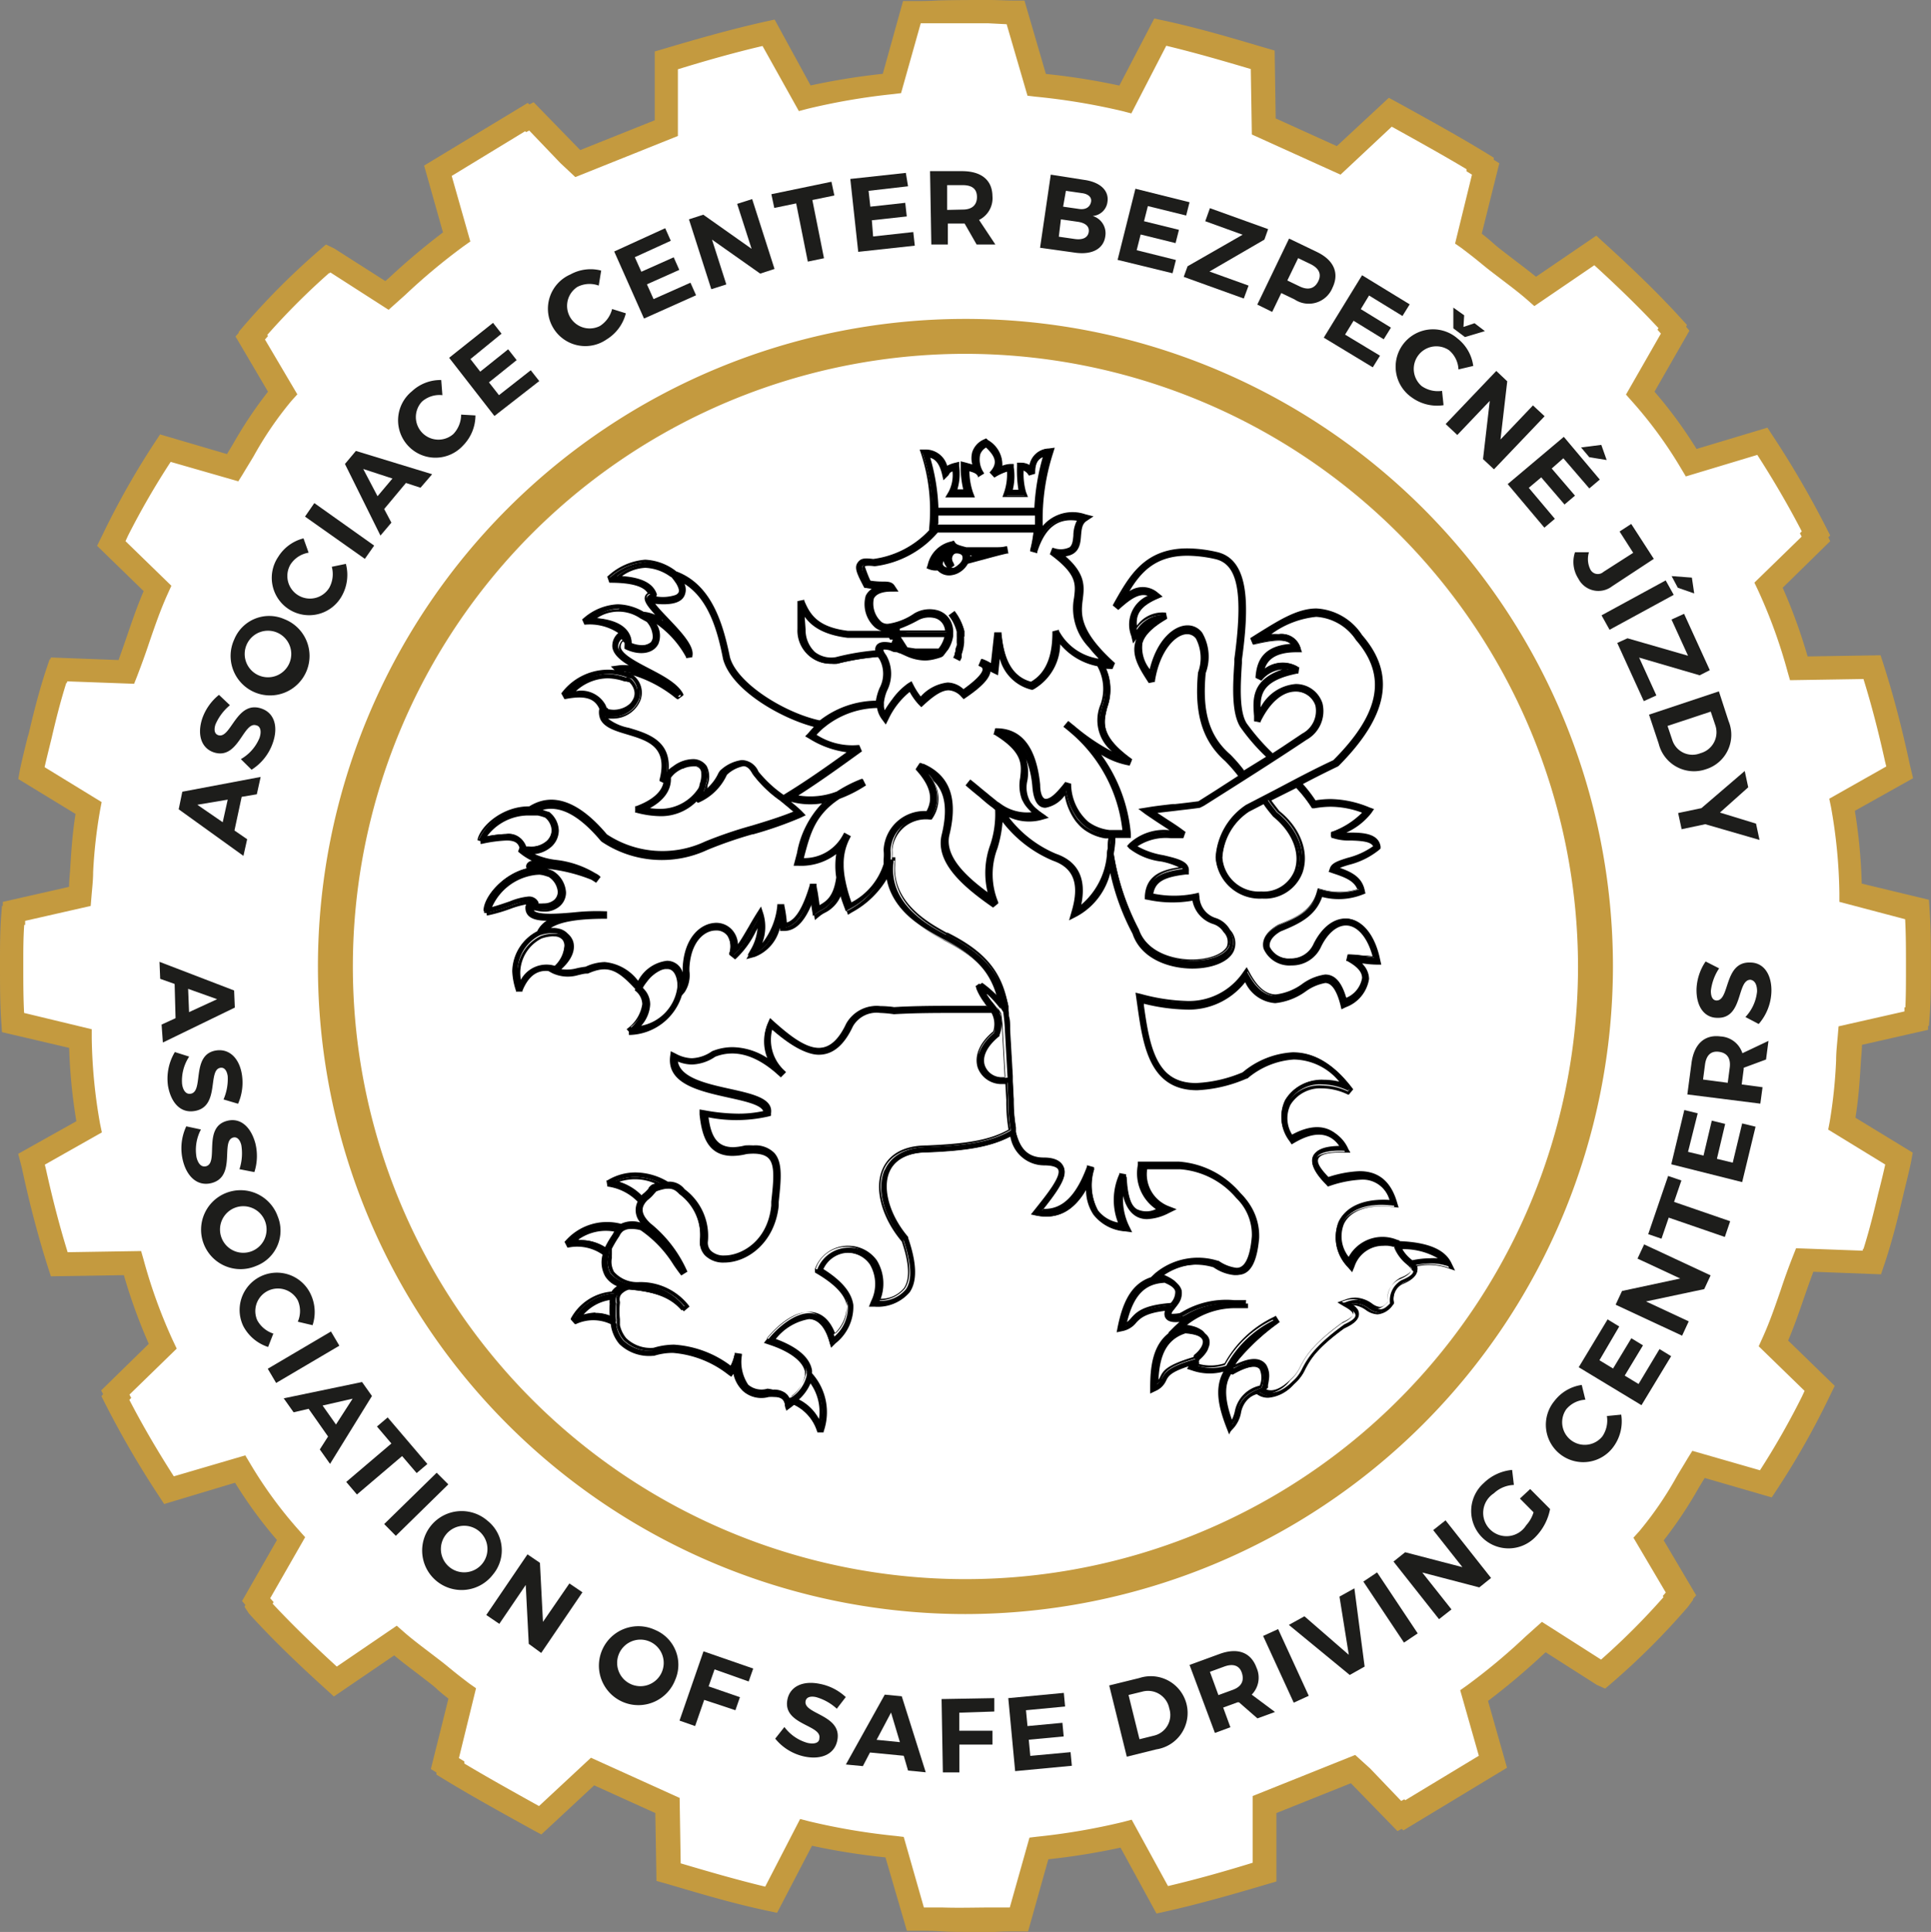 <svg xmlns="http://www.w3.org/2000/svg" viewBox="0 0 165.87 165.93"><rect x="0" y="0" width="165.87" height="165.93" fill="#808080" stroke="none"/><defs><style>.cls-1{isolation:isolate;}.cls-2{fill:#fff;fill-rule:evenodd;}.cls-3{fill:#c49a3f;}.cls-4{mix-blend-mode:multiply;}.cls-5{fill:#1d1d1b;}</style></defs><title>ACBJ_asociace_logo</title><g class="cls-1"><g id="Vrstva_1" data-name="Vrstva 1"><path class="cls-2" d="M164.86,83s0-.05,0-.08c0-1.61,0-3.22-.11-4.82L159,76.67a46.19,46.19,0,0,0-.74-7.56l4.93-2.78-.12-.46h0c-.64-3-1.39-5.9-2.25-8.57l-6.29.1a46.21,46.21,0,0,0-2.6-7.13l4.07-4-.16-.31.16-.16a80.71,80.71,0,0,0-4.61-7.93l-6.12,1.84a37.56,37.56,0,0,0-4.38-6l3-5.25-.3-.32.09-.15c-2-2.25-4.28-4.39-6.65-6.53L131.85,25c-1-.85-2-1.61-3.05-2.41l-.24-.19c-.83-.64-1.6-1.34-2.46-1.95l1.5-6-.48-.28,0-.19c-2.46-1.51-5.14-3-7.71-4.4L115,13.8l-6.44-2.91-.09-5.72c-2.9-.86-5.78-1.72-8.78-2.36l-3,5.78A56.7,56.7,0,0,0,89,7.3L87.22,1.09c-1.5,0-3-.11-4.4-.11s-3,.11-4.5.11L76.61,7.2a57,57,0,0,0-7.49,1.28L66,2.81c-2.89.64-5.89,1.5-8.78,2.36V11l-7.61,3-.82-.74L45.66,10l-.31.18-.12-.11-7.61,4.6,1.61,5.68a64.51,64.51,0,0,0-6,5l-5-3.21-.07.07,0,0a60.78,60.78,0,0,0-6.42,6.43l.06.1-.27.29,2.78,4.71A44.25,44.25,0,0,0,20,40.15l-2.21-.63-3.58-1a67.88,67.88,0,0,0-4.39,7.71l0,0-.25.46,4,3.86c-1.07,2.35-1.71,4.71-2.68,7.17L5.07,57.5l0,.16H5c-.62,1.85-1.09,3.71-1.53,5.58-.25,1-.51,2-.73,3.05l0,0,0,.13,4.89,3A71.71,71.71,0,0,0,6.89,77L1.21,78.28c0,.11,0,.23,0,.34l-.08,0C1,80,1,81.41,1,82.71c0,.06,0,.12,0,.18s0,0,0,.07S1,83,1,83c0,1.61,0,3.22.11,4.82l5.79,1.4a46.19,46.19,0,0,0,.74,7.56L2.71,99.6l.12.46h0c.64,3,1.39,5.9,2.25,8.57l6.29-.1a46.21,46.21,0,0,0,2.6,7.13l-4.07,4,.16.31-.16.16A80.74,80.74,0,0,0,14.5,128l6.12-1.84a37.56,37.56,0,0,0,4.38,6l-3,5.25.3.32-.09.15c2,2.25,4.28,4.39,6.65,6.53L34,140.89c1,.85,2,1.61,3.05,2.41l.24.19c.83.64,1.6,1.34,2.46,1.95l-1.5,6,.48.28,0,.19c2.46,1.51,5.14,3,7.71,4.4l4.5-4.18L57.35,155l.09,5.72c2.9.86,5.78,1.72,8.78,2.36l3-5.78a56.71,56.71,0,0,0,7.61,1.29l1.82,6.21c1.5,0,3,.11,4.4.11s3-.11,4.5-.11l1.71-6.11a57.11,57.11,0,0,0,7.49-1.28l3.1,5.68c2.89-.64,5.89-1.5,8.78-2.36V155l7.61-3,.82.74,3.14,3.3.31-.18.12.11,7.61-4.6-1.61-5.68a64.51,64.51,0,0,0,6-5l5,3.21.07-.07,0,0a60.8,60.8,0,0,0,6.42-6.43l-.06-.1.27-.29-2.78-4.71a44.27,44.27,0,0,0,4.28-6.43l2.23.63,3.56,1a67.88,67.88,0,0,0,4.39-7.71l0,0,.25-.46-4-3.86c1.07-2.35,1.71-4.71,2.68-7.17l5.78.21,0-.16h.06c.62-1.84,1.09-3.7,1.52-5.57.25-1,.51-2,.73-3.06l0,0,0-.13-4.89-3a71.72,71.72,0,0,0,.72-7.57l5.68-1.29c0-.11,0-.23,0-.34l.08,0c.1-1.39.1-2.77.1-4.07,0-.06,0-.12,0-.18S164.86,83,164.86,83Z"/><path class="cls-3" d="M83,165.93c-.7,0-1.42,0-2.15-.05s-1.49-.05-2.24-.05H77.9l-1.84-6.3a58.1,58.1,0,0,1-6.31-1l-3,5.76-.75-.16c-3-.63-5.83-1.48-8.61-2.3l-1-.28-.1-5.83-5.25-2.38-4.54,4.22-.63-.34c-3-1.65-5.58-3.09-7.76-4.42l-.62-.38,0-.18-.48-.3,1.51-6.05c-.35-.27-.7-.55-1-.83s-.6-.5-.91-.74l-.27-.21-.85-.65c-.54-.41-1.09-.83-1.63-1.28l-5.18,3.53-.58-.53c-1.94-1.75-4.45-4.09-6.72-6.6L21,138l.08-.15-.29-.34,3-5.24a38,38,0,0,1-3.6-4.92l-6.09,1.83-.41-.63a81,81,0,0,1-4.66-8l-.32-.64.15-.16-.17-.33,4.09-4a46.58,46.58,0,0,1-2.14-5.9l-6.27.1-.23-.71c-.84-2.62-1.61-5.54-2.28-8.67L1.56,99.1l5-2.8A46.36,46.36,0,0,1,5.94,90L.17,88.65l-.05-.73C0,86.28,0,84.63,0,83v-.14c0-.05,0-.11,0-.16,0-1.38,0-2.75.11-4.16l.06-.74.07,0,0-.34,5.69-1.29c0-.48.06-.95.09-1.42.1-1.64.2-3.19.47-4.84l-4.92-3,.15-.84c.2-.93.42-1.83.65-2.74L2.47,63c.39-1.67.88-3.66,1.55-5.66l.24-.71h.06l.05-.16,5.81.22c.27-.74.52-1.46.77-2.19.42-1.22.85-2.48,1.39-3.73l-4-3.89.55-1.12a68.4,68.4,0,0,1,4.45-7.83l.41-.62L19.5,39l.52-.87a36.4,36.4,0,0,1,3-4.49L20.23,28.9l.27-.31,0-.08.46-.54a62.15,62.15,0,0,1,6.53-6.53L28,21l0,0h0l.71.34,4.39,2.8.31-.27a60.17,60.17,0,0,1,4.64-3.91l-1.62-5.74,8.9-5.38.14.13.37-.19,4,4.11,6.4-2.56V4.42l.72-.21c2.69-.8,5.82-1.7,8.85-2.37l.73-.16,3.09,5.66a58.19,58.19,0,0,1,6.2-1L77.57.09h.76c.74,0,1.47,0,2.21-.05C82,0,83.44,0,85,0c.74,0,1.49.05,2.24.05H88l1.84,6.3a58.18,58.18,0,0,1,6.31,1l3-5.76.75.16c2.95.63,5.81,1.48,8.59,2.3l1,.29.09,5.83,5.25,2.38L119.3,8.4l.63.34c3,1.65,5.59,3.09,7.76,4.42l.62.38,0,.18.48.3-1.51,6.05c.35.27.69.55,1,.83s.6.5.91.74l.27.21.85.65c.54.41,1.09.83,1.63,1.27l5.18-3.53.58.53c1.93,1.75,4.44,4.09,6.72,6.6l.49.54-.08.15.29.34-3,5.24a38.1,38.1,0,0,1,3.61,4.92l6.09-1.83.41.63a81.13,81.13,0,0,1,4.66,8l.32.63-.16.16.16.33-4.08,4a46.54,46.54,0,0,1,2.14,5.9l6.27-.1.23.71c.84,2.61,1.61,5.53,2.28,8.67l.28,1.18-5,2.8a46.26,46.26,0,0,1,.59,6.25l5.77,1.39.05.73c.12,1.64.12,3.29.12,4.89v.31c0,1.4,0,2.76-.11,4.16l-.06.75h-.07l0,.33-5.68,1.29c0,.48-.06.95-.09,1.42-.1,1.64-.2,3.19-.47,4.84l4.92,3-.15.84c-.2.93-.43,1.84-.65,2.75l-.08.34c-.39,1.67-.88,3.65-1.55,5.65l-.24.71h0l-.05.16-5.82-.22c-.27.74-.53,1.47-.78,2.19-.42,1.22-.85,2.47-1.38,3.72l4,3.89-.55,1.13a68.6,68.6,0,0,1-4.45,7.83l-.41.62-5.76-1.67-.52.86a36.19,36.19,0,0,1-3,4.5l2.79,4.72-.27.31,0,.08L145,138a62.18,62.18,0,0,1-6.53,6.53l-.56.48-.08,0-.67-.3-4.39-2.8-.3.27a59.74,59.74,0,0,1-4.65,3.91l1.63,5.74-8.9,5.38-.14-.13-.37.19-4-4.11-6.4,2.56v5.88l-.72.21c-2.69.8-5.81,1.7-8.85,2.38l-.73.16-3.09-5.66a58.32,58.32,0,0,1-6.2,1l-1.74,6.2h-.76c-.74,0-1.47,0-2.21.05S83.8,165.93,83,165.93Zm-3.64-2.1,1.56,0c1.49.05,2.89,0,4.3,0l1.52,0,1.69-6,.66-.08a55.77,55.77,0,0,0,7.36-1.26l.76-.2,3.12,5.7c2.48-.58,5-1.3,7.27-2v-5.73l8.81-3.53,1.28,1.16,2.67,2.79.27-.14.08.08,6.32-3.82-1.6-5.63.58-.41a52.4,52.4,0,0,0,5-4.17l1.44-1.29,5.08,3.24a60.29,60.29,0,0,0,5.36-5.36l-.06-.1.26-.3-2.78-4.71.49-.54a30.18,30.18,0,0,0,3.25-4.75c.3-.51.61-1,.92-1.53l.4-.64,5.81,1.67a66.62,66.62,0,0,0,3.61-6.34l0,0,.22-.48-3.94-3.83.29-.64c.63-1.37,1.1-2.74,1.6-4.19.33-1,.67-1.94,1.06-2.93l.26-.66,5.73.21,0-.15h.06c.53-1.68.93-3.34,1.27-4.77l.09-.35c.18-.71.35-1.41.51-2.13l-4.9-3,.13-.68a42.61,42.61,0,0,0,.55-5.28c0-.72.09-1.44.15-2.18l.06-.73,5.66-1.28,0-.35.08,0c.05-1.08.05-2.14.05-3.17,0-.13,0-.18,0-.24v-.16c0-1.32,0-2.68-.07-4L158,77.46l0-.75a44.87,44.87,0,0,0-.72-7.4l-.15-.71,4.9-2.77-.1-.4,0,0c-.56-2.54-1.18-4.93-1.86-7.11l-6.31.1-.21-.73a44.67,44.67,0,0,0-2.54-7l-.31-.65,4.06-3.95-.15-.29.16-.16c-1.07-2.07-2.32-4.24-3.82-6.57l-6.14,1.85-.4-.67a36.68,36.68,0,0,0-4.26-5.82l-.48-.54,3-5.24-.29-.33.08-.14c-1.86-2-3.85-3.89-5.51-5.4l-5.15,3.51-.58-.51c-.67-.59-1.37-1.12-2.12-1.69l-.89-.68-.26-.2c-.31-.24-.62-.5-.94-.76-.5-.41-1-.79-1.46-1.14l-.56-.39L126.44,15l-.47-.29,0-.18c-1.85-1.11-4-2.31-6.42-3.65L115.15,15l-7.62-3.45-.09-5.62c-2.36-.7-4.8-1.41-7.26-2l-3,5.81-.77-.2A55.88,55.88,0,0,0,88.92,8.3l-.66-.08L86.47,2.08,84.91,2C83.42,2,82,2,80.61,2l-1.52,0-1.69,6-.66.08a55.84,55.84,0,0,0-7.36,1.26l-.76.2L65.5,3.95c-2.48.58-5,1.3-7.27,2v5.73l-8.81,3.53L48.13,14l-2.67-2.79-.27.14-.08-.08L38.8,15.11l1.6,5.63-.58.41a52.63,52.63,0,0,0-5,4.17l-1.44,1.29-5-3.21-.07.06-.05,0a60.22,60.22,0,0,0-5.3,5.3l.06.1-.26.3,2.78,4.71-.49.54a30.26,30.26,0,0,0-3.25,4.75c-.3.51-.61,1-.93,1.54l-.4.64-5.81-1.67A66.28,66.28,0,0,0,11,46l0,0-.22.48,3.94,3.83-.29.64c-.63,1.38-1.1,2.75-1.6,4.2-.33,1-.67,1.93-1.05,2.92l-.26.66-5.74-.21-.05.15H5.69c-.53,1.68-.94,3.35-1.27,4.78l-.09.36c-.17.69-.34,1.38-.5,2.08v0l4.9,3-.13.68A42.61,42.61,0,0,0,8,74.89c0,.72-.09,1.44-.15,2.19l-.06.73L2.16,79.09l0,.35-.08,0C2,80.55,2,81.62,2,82.67c0,.09,0,.14,0,.2V83c0,1.32,0,2.68.07,4l5.81,1.4,0,.75a45,45,0,0,0,.72,7.4l.15.71-4.9,2.77.1.41,0,0c.56,2.53,1.18,4.92,1.86,7.11l6.31-.1.21.73a44.57,44.57,0,0,0,2.54,7l.31.65-4.06,3.95.15.29-.16.16c1.07,2.07,2.32,4.23,3.82,6.57L21.07,125l.4.67a36.57,36.57,0,0,0,4.26,5.82l.48.54-3,5.24.29.33-.08.14c1.86,2,3.85,3.88,5.51,5.4l5.15-3.51.58.51c.67.59,1.41,1.15,2.12,1.69l.89.68.26.2c.31.24.62.5.94.76.5.41,1,.79,1.46,1.14l.56.39L39.42,151l.47.29,0,.18c1.85,1.11,4,2.31,6.41,3.65l4.46-4.15,7.62,3.45.09,5.62c2.37.7,4.8,1.41,7.26,2l3-5.81.77.2a55.73,55.73,0,0,0,7.47,1.26l.66.08Z"/><g class="cls-4"><path d="M121.28,108.32a3.34,3.34,0,0,1-1-1.17c1.86.08,3,.44,3.66,1.11a5,5,0,0,0-1.07-.11,7.62,7.62,0,0,0-1.55.18h0m-14-38.72,1.38-.72a8.75,8.75,0,0,0,.55.76l.31.39c1.68,1.36,2.42,3.22,1.88,4.76a3,3,0,0,1-3,1.89,3.28,3.28,0,0,1-3.47-3,5.25,5.25,0,0,1,2.34-4.05m-3.79-11.82a3.94,3.94,0,0,0-.29-3.31,1.44,1.44,0,0,0-1.16-.58c-1.2,0-2.64,1.36-3.19,4a3.52,3.52,0,0,1-.8-2.57c.18-.75.88-1.46,2.12-2.18l-.08-.37a2.73,2.73,0,0,0-2.47,1.29c-.2-1.13.11-2,1.75-2.69l.3-.13L99.37,51a2,2,0,0,0-2.74.19c1.13-1.93,2.41-3.58,5.4-3.58a11.39,11.39,0,0,1,2.41.29c2,.46,2.52,3,1.74,8.7l0,.3c-.12,1.81-.28,4.29.5,5.5a17.62,17.62,0,0,0,2.3,2.63l-2.09,1.33-.06-.07a14,14,0,0,0-1.18-1.37c-1.85-1.63-2.49-3.77-2.16-7.15M95.27,72.66c0,.24-.05.48-.09.71a6.27,6.27,0,0,1-2.51,4.54c.59-2.38-.09-3.87-2-4.55a10.16,10.16,0,0,1-4.36-3.48,4,4,0,0,0,3.11.3l.41-.12-.35-.24a6.34,6.34,0,0,1-.51-.4,2.71,2.71,0,0,1-.33-.34,1.67,1.67,0,0,1-.22-.29,2.6,2.6,0,0,1-.27-1.89c.12-1.07.26-2.27-1.75-3.74,1.37.39,2.19,1.82,2.43,4.26.08,1.4.58,1.69,1,1.69s1.06-.41,1.74-1.22a5.28,5.28,0,0,0,1,2.43c.09.11.18.22.28.32a3.51,3.51,0,0,0,.38.35,4.11,4.11,0,0,0,1.78.75l.21,0,.18,0c0,.29,0,.57-.07.84M80.47,44.14H89v-.4H80.49a17.44,17.44,0,0,0-.77-4.59c.51.07,1,.37,1.31,1.5l.08.34.25-.25.09-.14c0-.07.08-.17.48-.3a3.31,3.31,0,0,1-.33,2l-.18.3h2.09l-.11-.27a6.33,6.33,0,0,1-.32-2c.66.18.8.28,1,.52l.34-.2A2.12,2.12,0,0,1,84.11,39a1.26,1.26,0,0,1,.64-.71c1,.92,1.1,1.55.45,2.3l.25.3a4.1,4.1,0,0,1,1.17-.51,4.81,4.81,0,0,1-.24,1.94l-.09.26h1.9l-.11-.27a6.33,6.33,0,0,1-.21-2,1,1,0,0,1,.63.45l.37-.11c0-1,.37-1.37,1-1.52A19,19,0,0,0,89,44.75c0,.06,0,.13,0,.2s0,.17,0,.24H80.44c0-.07,0-.16,0-.23,0-.27,0-.54,0-.81m.22,11.7-2.07,0h-.73l-.74-1.15H78l3.28,0a2.59,2.59,0,0,1-.59,1.23m-1.13.39-.19,0-.24,0Zm-2.37-2.34a10.5,10.5,0,0,0,1.57-.76c1-.55,2.07-.3,2.42.53a1.48,1.48,0,0,1,.12.56l-3.31,0h-.9Zm-8.11.18V52.61c.56,1,1.51,1.82,3.8,2.11,1.29,0,2.48,0,3.65,0l.07.14.36,0-.24.59-.13-.06a2.74,2.74,0,0,0-.56-.07c-.41,0-.58.16-.64.3a.58.58,0,0,0,0,.4,20.79,20.79,0,0,0-3.51.59,2.35,2.35,0,0,1-2.78-2.47m6.72,6.26a3.85,3.85,0,0,1,.28-1,3.1,3.1,0,0,0,0-2.94L76,56.3l-.12-.18a1,1,0,0,1-.09-.2.29.29,0,0,1,0-.19s.1-.08.29-.08a2.17,2.17,0,0,1,.45.06c.11,0,.23.1.35.15l.37.17.05,0,.57.26a3.83,3.83,0,0,0,1.54.35,3.54,3.54,0,0,0,.85-.12,4.39,4.39,0,0,0,.51-.16h0l.07,0v0l0-.05c.06-.06.09-.13.15-.2l.15-.2.08-.1a2.86,2.86,0,0,0,.42-1.13c0-.07,0-.14,0-.2s0-.13,0-.2a2,2,0,0,0-.15-.71c-.45-1-1.71-1.39-3-.72a5.35,5.35,0,0,1-2.34.91,1,1,0,0,1-.63-.2,2.19,2.19,0,0,1-.68-2.11c.2-.45.77-.68,1.64-.68h.37l-.2-.31c-.19-.28-.52-.29-1-.31a6.75,6.75,0,0,1-1.06-.1c-.28-.52-.64-1.19-.51-1.41s.4-.17.91-.1h.06a8.31,8.31,0,0,0,5.35-2.89h8.41a10.72,10.72,0,0,1-.3,1.64l.38.11c.7-2.19,1.9-3.07,3.73-2.73A2.4,2.4,0,0,0,92.32,46c-.07.88-.14,1.5-1.73,1.31l-.14.36c2.28,1.67,2.16,2.61,2,3.79a4.71,4.71,0,0,0,1.21,4.14L94,56c.25.29.54.59.87.91l-.28-.07-.28-.08L94,56.69A4.8,4.8,0,0,1,91,54.31l-.37.09c0,2.19-.64,3.61-1.94,4.35-1.58-.43-2.45-1.83-2.67-4.26h-.4l-.3,2.72-.17-.1a4.07,4.07,0,0,0-.71-.34l-.15.37c.31.15.32.31.32.36,0,.27-.28.82-1.77,1.88a2,2,0,0,0-1.35-.61A3.7,3.7,0,0,0,79.12,60a5.87,5.87,0,0,1-.72-1.14l-.1-.2-.12.07-.06,0a5.72,5.72,0,0,0-1.38,1.3A8.28,8.28,0,0,0,76,61.24a1.58,1.58,0,0,1-.17-.51,18.63,18.63,0,0,1,0-.4m-18.2-11,.12.07a4.7,4.7,0,0,1,.34.45,2,2,0,0,1,.31.67.62.62,0,0,1,0,.39.66.66,0,0,1-.36.29,2.53,2.53,0,0,1-1,.15,6.23,6.23,0,0,1-.77-.05l0-.07A1,1,0,0,0,56.2,51c-.32-1.17-1.83-1.45-3.21-1.5a4.13,4.13,0,0,1,2.41-.94,4.07,4.07,0,0,1,2.2.77m-4.51,3.06a4.14,4.14,0,0,1,2,.58l.49.29.06,0a2.12,2.12,0,0,1,.56,1.41.89.89,0,0,1-.08.33.66.66,0,0,1-.14.2l-.06,0-.06,0a1.2,1.2,0,0,1-.72.21,2.45,2.45,0,0,1-.9-.19l0,0a1.91,1.91,0,0,0,0-.22,1.49,1.49,0,0,0-.06-.28c-.33-1-1.44-1.55-3.18-1.65a3.83,3.83,0,0,1,2.21-.8m-4,7a4.4,4.4,0,0,1,3.11-1.39,4.86,4.86,0,0,1,1.48.27l.3.1.11,0a1.6,1.6,0,0,1,.44.63,1.19,1.19,0,0,1,0,.88h0a1.76,1.76,0,0,1-.61.75,2.23,2.23,0,0,1-1.31.45,2.33,2.33,0,0,1-.5-.06l0-.08L52,60.8c0-.08-.06-.15-.1-.22-.48-.94-1.37-1.3-2.83-1.13m11.07,8.3a4,4,0,0,1-3.43,1.87,6.85,6.85,0,0,1-1.31-.14c2-.91,2.15-2.11,2.11-2.67a2.58,2.58,0,0,1,.4-.44l0,0a3.06,3.06,0,0,1,.4-.27,2.89,2.89,0,0,1,.3-.15h0a2.2,2.2,0,0,1,.86-.21,1.42,1.42,0,0,1,.35.05.74.74,0,0,1,.44.3,1,1,0,0,1,.1.25v0l0,0a2.24,2.24,0,0,1-.14,1,3.51,3.51,0,0,1-.13.35M65,66.33a1.48,1.48,0,0,0-1.28-1,3.27,3.27,0,0,0-1.8.89l-.08.13a4.08,4.08,0,0,1-1.41,1.66,2.76,2.76,0,0,0,.21-.68,1.87,1.87,0,0,0-.06-1.54,1.28,1.28,0,0,0-1.12-.54,2.8,2.8,0,0,0-1.53.54,3,3,0,0,0-.29.21l-.12.11-.26.23c.36-2.68-1.66-3.28-3.31-3.77-.87-.26-1.69-.51-1.95-1l0-.09a2.67,2.67,0,0,0,.59.08,2.43,2.43,0,0,0,2.29-1.46,1.74,1.74,0,0,0-.6-2l-.06,0a4.14,4.14,0,0,0-.39-.13l-.22-.27c1.61.1,3.87,1.62,4.53,2.19l.31-.23c-.39-.88-1.66-1.54-2.9-2.18s-2.36-1.23-2.45-1.89a.87.87,0,0,1,.28-.69c.09.08.19.14.29.21a1.62,1.62,0,0,1,.06.4v.13l.11.05A3.07,3.07,0,0,0,55.1,56a1.41,1.41,0,0,0,1.35-.74,2,2,0,0,0-.39-2,7.42,7.42,0,0,1,3,3.12l.36-.05c.2-.79-1-2-2.09-3.21A13.59,13.59,0,0,1,56,51.71h0a7.81,7.81,0,0,0,1,.07c.91,0,1.49-.23,1.69-.68a1.37,1.37,0,0,0-.23-1.27c2.33,1.21,3.21,4,3.73,6.75.71,2.62,5.08,5.12,7.92,5.78a8.05,8.05,0,0,0-.66.72l-.15.18.2.12a7.42,7.42,0,0,0,3.53,1.18c-1.77,1.28-3.59,2.58-5.43,3.7l-.35.21,0,0A10.58,10.58,0,0,1,65,66.33m-19.7,3.53h.13l.36,0c.11,0,.22,0,.33,0a4,4,0,0,1,.69.2,1.6,1.6,0,0,1,.61,1.18,1.39,1.39,0,0,1-.53,1.05,2.09,2.09,0,0,1-1,.43,2.58,2.58,0,0,1-.5,0,2.16,2.16,0,0,1-.28,0l0-.09a1.47,1.47,0,0,0-1.62-1,10.66,10.66,0,0,0-1.87.24,4.48,4.48,0,0,1,3.75-2.08m.08,7.25a5.69,5.69,0,0,0-1.62.43,15.94,15.94,0,0,1-1.73.54A4.73,4.73,0,0,1,46,75h0a3.2,3.2,0,0,1,.39,0,2.63,2.63,0,0,1,.41.08,3.19,3.19,0,0,1,.38.12,1.82,1.82,0,0,1,.84,1.38,1,1,0,0,1-.35.79,1.47,1.47,0,0,1-.91.33h-.1a2.33,2.33,0,0,1-.53-.06h0a1,1,0,0,0-.08-.19.75.75,0,0,0-.73-.42m-.74,7.31a4.72,4.72,0,0,1-.12-1,3.48,3.48,0,0,1,1.9-3,3.27,3.27,0,0,1,1.14-.19,1,1,0,0,1,.82.33,1,1,0,0,1,.19.61A2.75,2.75,0,0,1,47.68,83a2.46,2.46,0,0,0-3,1.41m13.65.35v.06a4.06,4.06,0,0,1-3.56,3.46,3.12,3.12,0,0,0,1-2,1.81,1.81,0,0,0-.35-1.07c0-.06-.11-.13-.16-.19l-.13-.14a3.5,3.5,0,0,1,.35-.6,3.21,3.21,0,0,1,1.24-1.06,1.65,1.65,0,0,1,.41-.12,1,1,0,0,1,.21,0c.45,0,.75.31.91.85a2.81,2.81,0,0,1,.08.45,3.32,3.32,0,0,1,0,.43m12.22-6.89-.19.11c0-.25-.08-.52-.12-.8s-.11-.78-.17-1.12l-.38,0c-.61,2.07-1.32,3.15-2.18,3.29a10.33,10.33,0,0,0-.22-1.6h-.39c-.29,1.84-.89,3.1-1.71,3.63a4.09,4.09,0,0,0,.32-2.88l-.13-.4-.23.35c-.22.35-.45.74-.67,1.13a14.06,14.06,0,0,1-1.2,1.86A2,2,0,0,0,62.92,80a1.7,1.7,0,0,0-1.37-.66c-1.26,0-2.66,1.16-2.78,3.72,0,.09,0,.19,0,.29a3.66,3.66,0,0,1-.08,1c-.14-1.54-1-1.73-1.4-1.73a3.19,3.19,0,0,0-2.46,1.81c-1.52-1.61-2.59-2.14-4.49-1.31a6.64,6.64,0,0,0-.75.13,2.84,2.84,0,0,1-1.6,0c1.31-1.11,1.27-2,1.12-2.44a1.43,1.43,0,0,0-.43-.59,1.33,1.33,0,0,0-.72-.4h0a1.72,1.72,0,0,0-.39-.06h0l-.14,0a2.45,2.45,0,0,0-.51.05c.7-.74,2.34-1.09,5.09-1.09l0-.4a17.52,17.52,0,0,0-2.68.09c-.72.06-1.45.12-2.07.12-.84,0-1.35-.11-1.51-.33a.31.31,0,0,1-.05-.25h.21l0,.09.12,0a2.87,2.87,0,0,0,.75.1A1.87,1.87,0,0,0,48,77.74a1.44,1.44,0,0,0,.49-1.09,2.21,2.21,0,0,0-1-1.73,3.29,3.29,0,0,0-1.31-.29l-.33-.17.33,0a14.81,14.81,0,0,1,4.69,1l.31.2.24-.32a1.48,1.48,0,0,0-.35-.22A8.27,8.27,0,0,0,47.75,74a5.65,5.65,0,0,1-2.32-.73h.12a2.55,2.55,0,0,0,1.64-.56,1.77,1.77,0,0,0,.67-1.36,2,2,0,0,0-.77-1.5l-.05,0a4.65,4.65,0,0,0-.86-.25c1.66-.7,3.5.15,5.53,2.57l0,0a9.19,9.19,0,0,0,9,.68,36.33,36.33,0,0,1,3.92-1.35,32.77,32.77,0,0,0,4.1-1.43l.25-.12-.19-.2c-.37-.36-.89-.78-1.44-1.22l.35.11a6.24,6.24,0,0,0,3.31.13,7.85,7.85,0,0,0-2.37,4.5l-.18.69-.07.25h.26A4.7,4.7,0,0,0,72.07,73a6.21,6.21,0,0,0,0,2.36,2.77,2.77,0,0,1-1.5,2.49M76,74.24a5.86,5.86,0,0,1-2.95,3.45,13.09,13.09,0,0,1-.64-2.34,6.75,6.75,0,0,1-.09-.93c0-.07,0-.13,0-.2a4.81,4.81,0,0,1,.55-2.29l0,0,0,0-.35-.19,0,.08a3.93,3.93,0,0,1-3.64,2l.11-.44c.45-1.8.89-3.49,3-4.9a11.14,11.14,0,0,0,2.15-1.07L74,67a11.47,11.47,0,0,0-2.11,1.06,6.38,6.38,0,0,1-3.67.29c1.92-1.21,3.89-2.63,5.63-3.89l-.15-.36a5.91,5.91,0,0,1-3.78-1,7.35,7.35,0,0,1,.63-.64l.18-.14.18-.14a7.56,7.56,0,0,1,4.47-1.47,2.07,2.07,0,0,0,.43,1L76,62l.14-.29a6.6,6.6,0,0,1,2-2.47A5.61,5.61,0,0,0,79,60.44l.13.13.14-.13a3.71,3.71,0,0,1,2.2-1.28,1.69,1.69,0,0,1,1.19.61l.12.12.13-.09c1.47-1,2.11-1.72,2.08-2.31l.39.21.26.13.2-1.84a3.84,3.84,0,0,0,2.81,3.17l.08,0,.07,0A4.59,4.59,0,0,0,91,55.08a5.4,5.4,0,0,0,3.37,2.11,4.07,4.07,0,0,1,.31,3.45c-.33,1.29-.65,2.52,1.51,4.36a14.55,14.55,0,0,1-4-2.52l-.4-.33-.25.31.39.32a12.93,12.93,0,0,1,4.64,8.69,7.84,7.84,0,0,1-.83,0h-.2l-.2,0h0a3.88,3.88,0,0,1-1.91-.73,4.51,4.51,0,0,1-1.52-3.28l-.35-.1c-1,1.24-1.49,1.43-1.73,1.43-.45,0-.56-.82-.59-1.33-.32-3.15-1.54-4.74-3.65-4.74l-.1.37c2.53,1.55,2.4,2.66,2.27,3.83a3.39,3.39,0,0,0,.11,1.72,1.37,1.37,0,0,0,.12.26,2.35,2.35,0,0,0,.16.28,3.88,3.88,0,0,0,.75.77,3.9,3.9,0,0,1-3.13-.79l-.16-.1-.28-.23-.46-.38-.23-.19L84.41,68l-.71-.59-.36-.29-.1.12-.15.19c.39.34.77.65,1.13.94s.75.64,1.11.9l.15.13.11.09v.09a8.23,8.23,0,0,1-.41,3A6.89,6.89,0,0,0,85,77c-2.11-1.52-4-3.3-3.63-5.21.77-3.09.07-5.06-2.13-6-.07,0-.13-.07-.21-.1v0l-.2.31c1.3,1.43,1.6,2.6.92,3.78A3.4,3.4,0,0,0,76.13,73a4,4,0,0,1,0,.83c0,.07,0,.14,0,.2s0,.14,0,.2m8.72,11.11a6.38,6.38,0,0,1,1,1.09l.14.19.12.2.07.11c.06.48.12,1,.14,1.53l.23,4.1a2.34,2.34,0,0,1-.39,0,1.65,1.65,0,0,1-1.62-1c-.29-.81.16-1.76,1.22-2.62l0,0,0-.05a2.54,2.54,0,0,0-.07-2l-.1-.19-.11-.2c-.11-.19-.24-.37-.36-.56s-.24-.35-.36-.54M56.68,101.66l-.57.19-.06,0a2.85,2.85,0,0,0-.22.24,3,3,0,0,1-.56.53l-.15.18a4.67,4.67,0,0,0-2.28-1.33,4.12,4.12,0,0,1,1.73-.38,4.85,4.85,0,0,1,2.11.52m-7.31,4.92a4.17,4.17,0,0,1,2.83-1.08,5.07,5.07,0,0,1,.84.07,1.83,1.83,0,0,0-.24.37,10.14,10.14,0,0,0-.68,1.15c0,.06,0,.11,0,.17a3.86,3.86,0,0,0-2.39-.69h-.31m.47,6.47a3.93,3.93,0,0,1,2.71-1.59,1.55,1.55,0,0,0,0,.49,7.31,7.31,0,0,0,0,1.21,3.26,3.26,0,0,0-1.37-.3,5.08,5.08,0,0,0-1.3.19m18.58,7.19a3.74,3.74,0,0,0,1.16-1.68,4.4,4.4,0,0,1,.82,3.71,4,4,0,0,0-2-2M76,100.45c-.74,1.64-.08,4.11,1.64,6.13.66,2,.72,3.35.18,4.15a2.8,2.8,0,0,1-2.27,1,3.77,3.77,0,0,0-.26-3.37,2.84,2.84,0,0,0-2.35-1.2,2.9,2.9,0,0,0-2.76,1.93l-.06.15.15.09c1.57.91,2.43,1.87,2.56,2.85a3.32,3.32,0,0,1-1.15,2.61c-.55-1.63-1.47-2-2.16-2-1.28,0-2.71,1.21-3.53,2.24l-.18.23.27.09c1.68.53,2.78,1.29,3.12,2.13a1.51,1.51,0,0,1,.09.3v.09a2.31,2.31,0,0,1,0,.28A3,3,0,0,1,68,120l-.16.14-.11.1a1.11,1.11,0,0,0-.13-.22,1.15,1.15,0,0,0-.14-.19l-.15-.13a1.56,1.56,0,0,0-.92-.26,3.46,3.46,0,0,0-.58,0,1.87,1.87,0,0,1-1.76-.38,3.59,3.59,0,0,1-.57-2.64l-.39-.06a3.65,3.65,0,0,1-.42,1.11,9,9,0,0,0-4.91-1.86A6,6,0,0,0,56,116a3.17,3.17,0,0,1-2.46-.88,2.69,2.69,0,0,1-.57-1.18c0-.09,0-.19-.05-.28s0-.16,0-.25a6.46,6.46,0,0,1,0-1.41v-.06a1,1,0,0,1,0-.49.77.77,0,0,1,.09-.19.87.87,0,0,1,.2-.21,1.52,1.52,0,0,1,.61-.32c2.78.22,3.91.89,4.73,1.82l.3-.25a5.16,5.16,0,0,0-4.25-2,2.76,2.76,0,0,1-2.16-.93,1.89,1.89,0,0,1-.2-1.29,2.8,2.8,0,0,1,.05-.3c0-.07,0-.14,0-.2s.05-.22.09-.34a10.64,10.64,0,0,1,.67-1.12,1.24,1.24,0,0,1,.32-.45,1,1,0,0,1,.25-.14,1.18,1.18,0,0,1,.39-.09,2.93,2.93,0,0,1,1,.11,10.08,10.08,0,0,1,2.91,3c.19.27.38.53.58.8l.33-.21a10.9,10.9,0,0,0-3.15-4.06c-.61-.61-.81-1.11-.63-1.59a1.21,1.21,0,0,1,.11-.21l.11-.16.16-.18a3.15,3.15,0,0,0,.61-.58l.17-.2a4.24,4.24,0,0,1,.89-.25,2.25,2.25,0,0,1,.32,0,1.07,1.07,0,0,1,.62.24,1.84,1.84,0,0,1,.28.25,4.52,4.52,0,0,1,1.81,4.06,1.51,1.51,0,0,0,.38,1.2,2.1,2.1,0,0,0,1.58.59c2,0,4.22-1.67,4.56-4.76l0-.33c.2-1.86.36-3.33-.35-4.11a2.18,2.18,0,0,0-1.71-.6,5.85,5.85,0,0,0-.68,0,4.9,4.9,0,0,1-1.12.15c-1.58,0-2.07-1.12-2.28-2.83a12.39,12.39,0,0,0,5.27,0l.13,0,0-.13c.18-1.16-1.5-1.53-3.43-2-2.13-.47-4.54-1-4.59-2.66a3.28,3.28,0,0,0,1.35.32,3.66,3.66,0,0,0,2-.67c1.8-.7,3.73-.11,5.69,1.74l.28-.28a3.66,3.66,0,0,1-1.06-3.86c1.32,1.19,2.72,2.25,4,2.25,1.15,0,2.08-.78,2.83-2.37A2.46,2.46,0,0,1,75.6,86.9a10.43,10.43,0,0,1,1.18.08c1.83-.11,3.69-.11,5.49-.11,1,0,2,0,3,0a2.14,2.14,0,0,1,.15,1.82c-1.65,1.36-1.46,2.57-1.3,3a2,2,0,0,0,2,1.3,2.81,2.81,0,0,0,.42,0l.08,1.51a13.88,13.88,0,0,0,.21,2.6c-1.61.92-3.49,1.28-7.14,1.42-2.36.05-3.31,1.09-3.7,2m20.66,13.32c.5-2.19,1.32-3.63,3.39-3.74.5.21,1,.45,1.06.84a1.49,1.49,0,0,1-.45,1.15c-2.4.18-2.94.77-3.39,1.27a1.59,1.59,0,0,1-.62.49m3.11,4.55a1.19,1.19,0,0,1-.39.51c0-2.22.58-3.84,2.47-4.43.91.08,1.49.31,1.62.68s-.27,1-.73,1.37l-.06.08,0,.13c-2.34.66-2.6,1.16-2.85,1.66m6.43,2.95a2.76,2.76,0,0,1-.39,1c-.67-1.8-.86-3.22-.1-4.37l.09,0,.08,0,.07,0c1.2-.68,2.06-.81,2.38-.34a2,2,0,0,1,0,1.56c-1.68.6-1.91,1.39-2.12,2.15m15.15-12.16c0,.24-.4.52-1,.76a2,2,0,0,0-1,2c-.42.45-.66.5-.82.5a1.47,1.47,0,0,1-.7-.3,2.47,2.47,0,0,0-1.38-.5,2.42,2.42,0,0,0-.85.17l-.4.14.37.22c.69.39.82.65.81.81s-.17.4-.94.75c-2.62,1.89-3.2,3-3.61,3.76a3.35,3.35,0,0,1-.86,1.15c-.84.84-1.68,1.15-2.29.83h0c0-.08,0-.15.06-.23s0-.15.06-.23a4.22,4.22,0,0,0,.09-.55,1.74,1.74,0,0,0-.21-1.09,1,1,0,0,0-.36-.31,1.22,1.22,0,0,0-.59-.14,3.83,3.83,0,0,0-1.59.48l-.24.12a.63.63,0,0,1,.08-.24,4.22,4.22,0,0,1,.47-.66,19.08,19.08,0,0,1,3.31-3l-.21-.33a9.41,9.41,0,0,0-4.27,4,4,4,0,0,1-2.45,0,1.58,1.58,0,0,0,.1-.28l0-.07.05-.16v0a2.51,2.51,0,0,0,.27-.25,2.69,2.69,0,0,0,.39-.5,1.53,1.53,0,0,0,.12-.29,1.11,1.11,0,0,0,.06-.74.91.91,0,0,0-.24-.38,1.2,1.2,0,0,0-.25-.17,2,2,0,0,0-.46-.22,3.77,3.77,0,0,0-.56-.14l-.57-.07h-.1a6.63,6.63,0,0,1,4.57-1.67h.07l.87,0,0-.4c-.3,0-.6,0-.88,0a7.35,7.35,0,0,0-4.42.94l-.23.12a3.33,3.33,0,0,1-.61.07c-.28,0-.42-.07-.44-.13s.06-.3.16-.4l.09-.11.16-.21a2,2,0,0,0,.15-.2,1.58,1.58,0,0,0,.32-1.22,1.26,1.26,0,0,0-.53-.7,3.09,3.09,0,0,0-.39-.23,4.94,4.94,0,0,0-.47-.21l-.22-.09a5.28,5.28,0,0,1,4.66-.75,3.65,3.65,0,0,0,1.76.66c1.06,0,1.66-1,1.85-3.16a4.89,4.89,0,0,0-1.46-3.68,7.5,7.5,0,0,0-5.19-2.66H98.07l0,.17a3.54,3.54,0,0,0,1.71,3.81c-2,.8-2.86,0-3-2.9l-.38-.07a5.32,5.32,0,0,0,0,4.28,3.1,3.1,0,0,1-2-1.16A4.64,4.64,0,0,1,94,100.4l-.38-.11c-1,2.69-2.3,3.9-4.11,3.7,1.17-1.48,2.26-2.87,1.86-3.72-.19-.42-.7-.64-1.56-.67-1.35,0-2.15-.75-2.54-2.35l0-.2c0-.07,0-.13,0-.21a13.62,13.62,0,0,1-.19-2.4l-.08-1.59v-.41l-.23-4c0-.12,0-.23,0-.35s0-.46-.07-.69,0-.39-.07-.58v0a2,2,0,0,0,0-.2l0-.2C86,83.8,84.73,82,81.31,80.27l-.09,0c-1.47-.79-4.9-2.63-4.47-6.2l0-.25-.25,0a4.78,4.78,0,0,0,0-.78,3,3,0,0,1,3.37-2.83H80l.06-.09a3.07,3.07,0,0,0-.31-3.63c1.52,1,1.93,2.67,1.28,5.27-.48,2.3,1.91,4.32,4.31,6l.3-.24a6.35,6.35,0,0,1-.07-4.72A9.77,9.77,0,0,0,86,70.16a10.54,10.54,0,0,0,4.49,3.57c1.86.65,2.39,2.09,1.65,4.54l-.13.45.42-.22a6,6,0,0,0,2.93-4.13,20.66,20.66,0,0,0,2,5.69c.73,2.13,3.16,2.89,5,2.89,1.66,0,3-.55,3.43-1.4a1.59,1.59,0,0,0-.3-1.76,2.08,2.08,0,0,0-1.13-.89A2.16,2.16,0,0,1,102.9,77l0-.21-.21,0a9.1,9.1,0,0,1-3.74,0c.15-1.15.92-1.63,2.92-1.86l.16,0,0-.16c.08-.75-.93-1-2.1-1.26a6.11,6.11,0,0,1-2.37-.88,4.28,4.28,0,0,1,3-.83c.33,0,.67,0,1,0l.13-.36c-.51-.36-1-.66-1.45-1s-.79-.5-1.16-.76c.59-.09,1.21-.16,1.87-.22s1.39-.15,2.1-.26l.29-.16c2.88-1.82,5.87-3.7,8.81-5.66a2.7,2.7,0,0,0,1.33-3,2.27,2.27,0,0,0-2.19-1.57,3.82,3.82,0,0,0-3.11,2.24c-.1-1.46,0-2.79,3.23-3.43l.05-.37a2.56,2.56,0,0,0-3,.33c.2-1,.83-1.85,3-1.85h.28l-.09-.26a1.64,1.64,0,0,0-1.75-1,7.23,7.23,0,0,0-1.18.13c1.46-.92,3-1.82,4.42-1.82a4.52,4.52,0,0,1,3.52,2c2.74,3.15,2.13,6.38-2,10.5-2,1-3.61,1.81-5.33,2.71L107,69.26a5.71,5.71,0,0,0-2.55,4.4,3.68,3.68,0,0,0,3.87,3.43,3.34,3.34,0,0,0,3.36-2.16c.59-1.7-.19-3.74-2-5.17l-.28-.36a7.91,7.91,0,0,1-.49-.67l2.35-1.17a11.19,11.19,0,0,1,1.32,1.65l.07.11.13,0a8.23,8.23,0,0,1,1.41-.13,8.11,8.11,0,0,1,2.9.58,6.74,6.74,0,0,1-2.76,1.72v.37A4.55,4.55,0,0,0,116,72c1.09,0,1.89.1,2.07.65a6.45,6.45,0,0,1-2.32,1.09c-.76.24-1.3.41-1.43.82l-.07.19.29.1c1.1.4,1.92.7,2.18,1.54a5.32,5.32,0,0,1-3.28,0l-.19,0-.05.19c-.43,1.6-1.71,2.22-3.36,2.88-1.3.75-1.32,1.53-1.21,1.93a2.29,2.29,0,0,0,2.27,1.35,2.62,2.62,0,0,0,2.45-1.56c.59-1.19,1.41-1.87,2.24-1.87,1.08,0,2,1.13,2.45,2.91-.28,0-.56-.06-.86-.1a9.75,9.75,0,0,0-1.33-.12l-.09.38c.88.44,1.35,1,1.35,1.57a2.43,2.43,0,0,1-1.47,1.85c-.39-1.38-.95-2-1.74-2a4.26,4.26,0,0,0-2,.81,5,5,0,0,1-2.34.92c-.89,0-1.67-.64-2.37-1.95l-.15-.28-.19.26a5.72,5.72,0,0,1-5,2.53A16.54,16.54,0,0,1,98,85.48l-.29-.07.13.93c.48,3.36,1,7.15,5,7.15a11.88,11.88,0,0,0,4.19-1l0,0a7,7,0,0,1,4.09-1.66,5.5,5.5,0,0,1,4.16,2.25,5.45,5.45,0,0,0-1.7-.28,3.49,3.49,0,0,0-3.19,1.68,3.24,3.24,0,0,0,.36,3.41l.11.16L111,98c1.85-1.08,3.26-.92,4.12.51h-.07c-1.29,0-2.06.28-2.28.83s.13,1.34,1.11,2.3l.08.09.11,0a10,10,0,0,1,2.71-.53,2.56,2.56,0,0,1,2.63,2c-2.19-.18-3.82.48-4.44,1.79a3.59,3.59,0,0,0,.79,3.8l.21.25.12-.3a2.71,2.71,0,0,1,2.57-1.86,3.48,3.48,0,0,1,.43,0,3.09,3.09,0,0,1,.45.08l.19,0,.07.16a3.52,3.52,0,0,0,1,1.31l.19.16,0,0,.12.14a.45.45,0,0,1,.15.33m3.27-.6c-.69-1.39-2.7-1.71-4.43-1.77v-.08l-.14,0a3.19,3.19,0,0,0-4.1,1.59,3.06,3.06,0,0,1-.54-3.12c.57-1.21,2.19-1.8,4.34-1.53l.29,0-.09-.29c-.52-1.74-1.52-2.57-3.1-2.57a9.94,9.94,0,0,0-2.71.51c-.76-.78-1.09-1.41-.93-1.79s1-.63,2.31-.57h.34l-.15-.3c-.92-1.85-2.56-2.23-4.67-1.07a2.8,2.8,0,0,1-.24-2.85,3.11,3.11,0,0,1,2.84-1.48,5.27,5.27,0,0,1,2.25.54l.25-.3c-1.53-2-3.16-3-5-3a7.32,7.32,0,0,0-4.31,1.72,11.56,11.56,0,0,1-4,.92c-3.64,0-4.14-3.46-4.61-6.81l-.05-.34a16.28,16.28,0,0,0,3.74.54A6.06,6.06,0,0,0,107,84c.74,1.28,1.59,1.89,2.57,1.89a5.28,5.28,0,0,0,2.55-1,4.08,4.08,0,0,1,1.75-.75c.39,0,1,.21,1.42,2l.06.23.22-.11a3,3,0,0,0,1.9-2.32,1.88,1.88,0,0,0-.87-1.5l.49.07a9.32,9.32,0,0,0,1.17.1h.24l-.06-.24c-.44-2.14-1.54-3.47-2.89-3.47A3.2,3.2,0,0,0,113,81a2.22,2.22,0,0,1-2.09,1.34,1.92,1.92,0,0,1-1.89-1c-.13-.5.23-1,1-1.47,1.62-.64,3-1.31,3.52-3a5.52,5.52,0,0,0,3.49-.17l.16-.06,0-.16c-.23-1.14-1.18-1.53-2.31-1.94a4.5,4.5,0,0,1,1-.4,6.59,6.59,0,0,0,2.55-1.25l.08-.07,0-.11c-.17-1-1.4-1.06-2.47-1.09-.31,0-.61,0-.86,0a6.05,6.05,0,0,0,2.52-1.84l.15-.21-.24-.09a8.88,8.88,0,0,0-3.3-.71,7.94,7.94,0,0,0-1.36.12,11.49,11.49,0,0,0-1.28-1.58c1-.52,2-1,3.16-1.58l.06,0c4.24-4.25,4.89-7.77,2-11.06a4.87,4.87,0,0,0-3.82-2.19c-1.69,0-3.36,1.07-5,2.1l-.59.38.15.36c1.84-.43,3-.52,3.42.17-2.56.1-3,1.51-3.11,2.73l.34.16a2.35,2.35,0,0,1,2.41-.86c-3.15.83-3,2.54-2.89,4.05l0,.35.38.07c.79-1.67,1.9-2.63,3.07-2.63a1.88,1.88,0,0,1,1.82,1.29,2.33,2.33,0,0,1-1.17,2.54l-2.63,1.71A19.3,19.3,0,0,1,107,62.2c-.7-1.1-.55-3.51-.43-5.25l0-.29c.59-4.36.76-8.49-2.05-9.12a11.65,11.65,0,0,0-2.5-.3c-3.63,0-4.94,2.34-6.21,4.6l-.07.14.31.24c1.11-1,2-1.54,2.8-1.07a2.62,2.62,0,0,0-1.58,3.42l.1.4.25-.34a3.45,3.45,0,0,1,1.6-1.4,3.61,3.61,0,0,0-1.6,2c-.27,1.09.37,2.12,1,3.11l.12.19.36-.07c.43-2.69,1.81-4.14,2.89-4.14a1,1,0,0,1,.85.42,3.67,3.67,0,0,1,.21,3c-.34,3.5.37,5.81,2.28,7.5a14.29,14.29,0,0,1,1.15,1.33l.06.08-3.42,2.16-.17.11c-.69.1-1.38.17-2,.25-.84.09-1.63.18-2.37.31l-.46.07.37.28c.49.37,1,.7,1.57,1.06l.86.56h-.33c-1.69,0-2.8.35-3.47,1.11l-.12.13.12.14a5.48,5.48,0,0,0,2.71,1.13c.79.18,1.59.37,1.76.68-1.82.24-3,.75-3.08,2.39v.18l.17,0a9.9,9.9,0,0,0,3.88,0,2.53,2.53,0,0,0,1.71,2,1.71,1.71,0,0,1,1,.74,1.27,1.27,0,0,1,.29,1.38c-.35.7-1.58,1.17-3.07,1.17-1.73,0-4-.68-4.67-2.65a21.21,21.21,0,0,1-2.17-6.55c.07-.47.12-1,.15-1.49a9.7,9.7,0,0,0,1.08,0l.21,0,0-.21a13.37,13.37,0,0,0-3-7.29,7.56,7.56,0,0,0,3,1.28l.14-.36c-2.75-2-2.45-3.18-2.1-4.53a4.45,4.45,0,0,0-.2-3.46c.21,0,.39.09.62.11L95.6,57c-3.08-2.8-2.9-4.25-2.74-5.52.14-1.12.27-2.19-1.67-3.78,1.4,0,1.46-1,1.52-1.71,0-.54.08-1.06.52-1.36l.37-.25-.43-.11a3.23,3.23,0,0,0-3.74,1.19v-.11a18.56,18.56,0,0,1,.88-6.5l.09-.3-.31,0a1.62,1.62,0,0,0-1.58,1.5,1.34,1.34,0,0,0-.83-.28h-.2V40a9.21,9.21,0,0,0,.15,2.14h-.79A5.09,5.09,0,0,0,87,40.13L87,40h-.17a2.37,2.37,0,0,0-.88.24c.35-.91-.27-1.66-1-2.3l-.09-.09-.12.05a1.69,1.69,0,0,0-1,1,2,2,0,0,0,0,1.23,6.59,6.59,0,0,0-.81-.24l-.25-.06V40a8,8,0,0,0,.25,2.14H82.1A4.35,4.35,0,0,0,82.31,40l0-.23-.22.06a2.06,2.06,0,0,0-.77.32,1.83,1.83,0,0,0-1.86-1.44h-.27l.08.26A15.74,15.74,0,0,1,80,45.37l0,.17a8.11,8.11,0,0,1-4.91,2.54c-.72-.09-1.09,0-1.26.3s.06,1,.54,1.89l0,.08.09,0a5.83,5.83,0,0,0,.91.11,1.43,1.43,0,0,0-.87.74,2.53,2.53,0,0,0,.76,2.55,1.37,1.37,0,0,0,.91.32h0l.09.19-3.42,0c-2.66-.33-3.34-1.45-3.84-2.66l-.38.08v2.35A2.73,2.73,0,0,0,71.42,57a3.36,3.36,0,0,0,.5,0,21.21,21.21,0,0,1,3.6-.59,3,3,0,0,0,.18.27,2.74,2.74,0,0,1,0,2.58,4.14,4.14,0,0,0-.31,1.15,7.86,7.86,0,0,0-4.89,1.71L70.36,62c-3.08-.69-7.13-3.25-7.75-5.52-.58-3-1.6-6.22-4.58-7.29l0,0,0,0a4.57,4.57,0,0,0-2.57-.92,5.2,5.2,0,0,0-3.11,1.37l.12.36c2.36,0,3.14.52,3.37,1.07a.4.4,0,0,0-.28.27c-.11.4.41,1,1.41,2a3.51,3.51,0,0,0-1.66-.65A4.55,4.55,0,0,0,53.08,52a4.67,4.67,0,0,0-2.92,1.22l.12.35a4.32,4.32,0,0,1,3,.85l0,0a1.35,1.35,0,0,0-.53,1.16c.1.75,1.06,1.34,2.17,1.93a4.05,4.05,0,0,0-1.76-.26l-.41.05.29.29.11.12a4.87,4.87,0,0,0-4.79,1.83l.18.33c1.7-.33,2.62-.07,3.06.95a1.42,1.42,0,0,0,.09.9c.35.65,1.24.91,2.19,1.2,1.8.54,3.65,1.1,2.88,4.06l.32.15c-.13.86-1,1.63-2.42,2.16l0,.37a8.27,8.27,0,0,0,2,.3,4.22,4.22,0,0,0,3.14-1.32l.1.12a4.64,4.64,0,0,0,2.29-2.26h0a3,3,0,0,1,1.52-.78c.36,0,.66.24.93.75A10.26,10.26,0,0,0,67,68.76c.46.38.91.74,1.26,1.06a36.79,36.79,0,0,1-3.78,1.29,35.83,35.83,0,0,0-4,1.36A8.8,8.8,0,0,1,52,71.84c-2.38-2.82-4.61-3.61-6.56-2.37h-.08a4.62,4.62,0,0,0-4.26,2.7l.19,0,0,.19a12.07,12.07,0,0,1,2.15-.3c.74,0,1.09.23,1.24.75l-.11.29a4.86,4.86,0,0,0,1.58.9c-.52,0-.78.08-.88.26a.33.33,0,0,0,0,.35l0,0c-2,.41-3.74,2.38-3.74,3.63h.2l0,.19a13.85,13.85,0,0,0,2.06-.61,5.51,5.51,0,0,1,1.49-.4.5.5,0,0,1,.25.05h-.31l0,.14a.79.79,0,0,0,.08.75c.25.34.81.5,1.83.5h.28a2.25,2.25,0,0,0-1.26,1.13,3.82,3.82,0,0,0-2.08,3.34,6,6,0,0,0,.26,1.64l.38,0c.55-1.34,1.39-1.92,2.5-1.75l0,0,.26.14a3,3,0,0,0,2.16.16c.24,0,.48-.1.74-.13l.06,0c1.83-.81,2.72-.27,4.3,1.45l-.06.07a1.61,1.61,0,0,1,.62,1.21A3.29,3.29,0,0,1,54,88.42l.13.15,0,.19a4.64,4.64,0,0,0,4.35-3.4v0l.21-.26a2.54,2.54,0,0,0,.38-1.74c0-.1,0-.19,0-.27.11-2.29,1.31-3.34,2.38-3.34a1.29,1.29,0,0,1,1,.5,1.88,1.88,0,0,1,.18,1.66l.31.21a8.16,8.16,0,0,0,1.73-2.39l.41-.7a4.43,4.43,0,0,1-.64,2.61l-.23.41.45-.12c1-.28,1.82-1.37,2.26-3.1a6.08,6.08,0,0,1,0,.69v.2h.2c1,0,1.82-.89,2.49-2.78,0,.09,0,.19,0,.28.06.39.11.78.17,1.12l.05.34.27-.22a3,3,0,0,1,.4-.26,2.82,2.82,0,0,0,1.51-1.87c.16.59.35,1.17.56,1.71l.08.23.21-.13a7,7,0,0,0,3.23-3.37c.11,3.29,3.3,5,4.72,5.77l.09.05c3.09,1.54,4.31,3.12,4.82,5.39a8.52,8.52,0,0,0-1.61-1.5l-.31.22a5.31,5.31,0,0,0,.75,1.38l.23.35H82.28c-1.81,0-3.68,0-5.48.11a8.81,8.81,0,0,0-1.19-.09,2.86,2.86,0,0,0-2.8,1.43c-.69,1.45-1.49,2.16-2.48,2.16-1.26,0-2.73-1.18-4-2.34l-.21-.19-.11.26a3.7,3.7,0,0,0,.13,3.29A5.73,5.73,0,0,0,62.88,90a4.53,4.53,0,0,0-1.68.33,3.33,3.33,0,0,1-1.8.62,3.18,3.18,0,0,1-1.45-.41l-.25-.12,0,.28c-.27,2.24,2.47,2.84,4.89,3.38,1.57.35,3.06.68,3.12,1.38a10.12,10.12,0,0,1-2.3.25,16.58,16.58,0,0,1-2.92-.29l-.26,0,0,.27c.18,1.7.63,3.45,2.7,3.45a5.1,5.1,0,0,0,1.19-.15c1-.11,1.66,0,2,.43.59.65.44,2,.25,3.8l0,.33c-.35,3.2-2.74,4.4-4.16,4.4a1.71,1.71,0,0,1-1.29-.46,1.13,1.13,0,0,1-.27-.9,4.86,4.86,0,0,0-1.94-4.37,1.51,1.51,0,0,0-1.23-.61l-.15,0a5.38,5.38,0,0,0-2.73-.79,4.46,4.46,0,0,0-2.38.67l.06.36a4.52,4.52,0,0,1,2.64,1.39,1.68,1.68,0,0,0,.43,2h0l-.05,0a2.33,2.33,0,0,0-1.83.06,5.4,5.4,0,0,0-1.22-.15,4.63,4.63,0,0,0-3.5,1.59l.17.33a3.82,3.82,0,0,1,3.08.68,2.41,2.41,0,0,0,.21,1.87,2.24,2.24,0,0,0,1.22.87,1.47,1.47,0,0,0-.69.59,4.27,4.27,0,0,0-3.46,2.26l.24.27a5.31,5.31,0,0,1,1.68-.31,2.9,2.9,0,0,1,1.43.37,3.22,3.22,0,0,0,.73,1.72,3.56,3.56,0,0,0,2.78,1h.06a5.46,5.46,0,0,1,1.65-.26A8.91,8.91,0,0,1,62.64,118l.16.11.11-.15a2.7,2.7,0,0,0,.22-.33,2.91,2.91,0,0,0,.66,1.8,2.23,2.23,0,0,0,2.11.5,3.26,3.26,0,0,1,.52,0c.77,0,1,.39,1,.78l.06.3.25-.18.32-.26a3.87,3.87,0,0,1,2.15,2.4h.37a4.81,4.81,0,0,0-1-4.91,2.57,2.57,0,0,0,0-.29c-.24-1.4-2-2.24-3.2-2.66a4.84,4.84,0,0,1,3-1.87c.87,0,1.5.68,1.88,2l.09.32.24-.24a3.89,3.89,0,0,0,1.49-3.18c-.14-1.09-1-2.09-2.6-3.05a2.5,2.5,0,0,1,2.32-1.51,2.44,2.44,0,0,1,2,1,3.43,3.43,0,0,1,.12,3.29l-.11.28h.31A3.5,3.5,0,0,0,78.1,111c.63-.93.58-2.41-.14-4.53l0-.06c-1.62-1.9-2.27-4.26-1.61-5.75.49-1.08,1.64-1.68,3.35-1.71,3.62-.14,5.57-.53,7.22-1.42.37,1.44,1.18,2.53,2.9,2.53.68,0,1.09.18,1.22.45.29.64-.85,2.07-1.86,3.34l-.38.49.33.07c1.84.34,3.25-.51,4.32-2.58a4,4,0,0,0,.6,2.52,3.65,3.65,0,0,0,2.65,1.38l.36,0-.16-.32a5.22,5.22,0,0,1-.41-3.41c.16,1.31.64,2.62,2.07,2.62a4.31,4.31,0,0,0,1.82-.51l.41-.2-.43-.17a3.08,3.08,0,0,1-1.9-3.4h3.05a7.17,7.17,0,0,1,4.89,2.53,4.47,4.47,0,0,1,1.37,3.37c-.25,2.81-1.16,2.81-1.46,2.81a3.54,3.54,0,0,1-1.58-.62l-.05,0c-2.23-.5-3.95-.16-5.3,1l-.23.22.13.06c-2,.46-2.67,2.31-3.08,4.29l-.06.3.3-.06a1.83,1.83,0,0,0,1.14-.7c.37-.42.83-.92,2.76-1.1a.71.71,0,0,0-.09.62c.15.36.65.46,1.52.29h0a7.81,7.81,0,0,0-.76.67l-.34.34h.18c-1.62.94-1.9,2.82-1.9,4.81v.32l.28-.14a1.62,1.62,0,0,0,.86-.85c.19-.38.41-.8,2.31-1.37l-.08.15-.14.22.25.08a4.48,4.48,0,0,0,3,0c-1.06,1.54-.53,3.39.14,5.1l.11.28.21-.22a2.73,2.73,0,0,0,.71-1.39,2.25,2.25,0,0,1,1.6-1.78l.1.07a1.46,1.46,0,0,0,.88.28,3.06,3.06,0,0,0,2-1.07,3.56,3.56,0,0,0,.95-1.26c.43-.8.95-1.79,3.46-3.61.77-.35,1.12-.67,1.14-1.07s-.19-.61-.63-.93a2,2,0,0,1,1.47.4,1.74,1.74,0,0,0,.91.36,1.65,1.65,0,0,0,1.18-.71l.07-.08,0-.1a1.55,1.55,0,0,1,.77-1.65c.76-.31,1.17-.66,1.24-1.07a.73.73,0,0,0-.11-.48,6.78,6.78,0,0,1,1.26-.13,4.55,4.55,0,0,1,1.48.23l.46.15Z"/><path d="M105.58,123.2l-.18-.46c-.66-1.68-1.15-3.43-.31-4.93a4.56,4.56,0,0,1-2.72-.11l-.41-.13.14-.22c-1.56.5-1.75.87-1.92,1.21a1.75,1.75,0,0,1-.92.91l-.46.22v-.52c0-1.73.2-3.62,1.61-4.69h-.07l.55-.55.42-.39c-.68.07-1.09-.07-1.24-.43a.74.74,0,0,1,0-.52c-1.71.2-2.13.66-2.46,1a2,2,0,0,1-1.21.74l-.48.1L96,114c.37-1.8,1-3.69,2.86-4.3l.35-.33a5.73,5.73,0,0,1,5.42-1.08h0l.05,0a3.4,3.4,0,0,0,1.52.6c.27,0,1.1,0,1.33-2.7a4.35,4.35,0,0,0-1.33-3.28,7,7,0,0,0-4.8-2.48H98.54a2.94,2.94,0,0,0,1.83,3.16l.7.27-.67.33a4.42,4.42,0,0,1-1.87.52c-1,0-1.73-.67-2.06-2a5.31,5.31,0,0,0,.52,2.6l.26.53-.59-.08a3.77,3.77,0,0,1-2.74-1.44,3.82,3.82,0,0,1-.63-2.11c-1.06,1.81-2.45,2.53-4.21,2.21l-.53-.11.51-.64c.89-1.12,2.1-2.64,1.84-3.21-.1-.22-.49-.35-1.11-.37a2.94,2.94,0,0,1-3-2.47c-1.63.85-3.59,1.22-7.13,1.36-1.66,0-2.78.6-3.24,1.64-.65,1.45,0,3.76,1.59,5.62l0,.08c.75,2.19.79,3.71.13,4.67a3.61,3.61,0,0,1-3,1.24l-.5,0,.18-.46a3.31,3.31,0,0,0-.1-3.17,2.32,2.32,0,0,0-1.92-1A2.39,2.39,0,0,0,70.73,109c1.58,1,2.42,2,2.57,3.08a4,4,0,0,1-1.52,3.29l-.39.39-.15-.53c-.36-1.28-1-1.93-1.76-1.93A4.64,4.64,0,0,0,66.64,115c1.33.49,2.88,1.33,3.11,2.69a2.43,2.43,0,0,1,0,.26,5,5,0,0,1,1,5l0,.08h-.54l0-.08a3.71,3.71,0,0,0-2-2.29l-.26.21-.41.3-.1-.5c-.07-.33-.21-.68-.92-.68a3.17,3.17,0,0,0-.5,0,2.35,2.35,0,0,1-2.22-.54A2.78,2.78,0,0,1,63,118l0,0-.18.25-.25-.17a8.8,8.8,0,0,0-4.78-1.88,5.35,5.35,0,0,0-1.61.25h-.09a3.69,3.69,0,0,1-2.88-1,3.28,3.28,0,0,1-.75-1.72,3.52,3.52,0,0,0-3,0l-.08,0-.35-.4,0-.08a4.42,4.42,0,0,1,3.5-2.32,1.53,1.53,0,0,1,.47-.46,2.23,2.23,0,0,1-1-.82,2.47,2.47,0,0,1-.24-1.89,3.8,3.8,0,0,0-2.93-.61h-.09l-.25-.49.06-.06a4.75,4.75,0,0,1,4.79-1.49A2.29,2.29,0,0,1,55,105a1.63,1.63,0,0,1-.23-1.79,4.45,4.45,0,0,0-2.51-1.29l-.08,0-.09-.53.07,0a4.59,4.59,0,0,1,2.44-.69,5.49,5.49,0,0,1,2.76.79h.11a1.64,1.64,0,0,1,1.34.65,5,5,0,0,1,2,4.46,1,1,0,0,0,.24.81,1.59,1.59,0,0,0,1.2.42c1.38,0,3.69-1.17,4-4.29l0-.33c.19-1.74.34-3.1-.21-3.7-.33-.37-1-.49-1.91-.39a5.15,5.15,0,0,1-1.21.16c-2.17,0-2.64-1.8-2.83-3.56l0-.43.42.07a16.5,16.5,0,0,0,2.9.29,10,10,0,0,0,2.15-.22c-.21-.55-1.63-.86-3-1.16-2.47-.55-5.27-1.17-5-3.52l.06-.46.41.2a3.06,3.06,0,0,0,1.39.4,3.21,3.21,0,0,0,1.74-.6,4.65,4.65,0,0,1,1.75-.35,5.62,5.62,0,0,1,3,.93,3.84,3.84,0,0,1,.06-3l.18-.43.34.31C67.67,88.8,69.11,90,70.33,90c.93,0,1.7-.68,2.36-2.09a3,3,0,0,1,2.91-1.5,9.13,9.13,0,0,1,1.21.09c1.78-.11,3.65-.11,5.46-.11h2.51l-.11-.16a5.41,5.41,0,0,1-.76-1.41l0-.09.46-.32.07.05a9.6,9.6,0,0,1,1.28,1.12c-.61-2.09-1.95-3.46-4.62-4.8l-.1-.06c-1.32-.71-4.33-2.32-4.74-5.36a7.83,7.83,0,0,1-3.08,3l-.34.21-.13-.38c-.17-.46-.32-.91-.45-1.34a2.85,2.85,0,0,1-1.43,1.56,2.83,2.83,0,0,0-.39.25l-.44.36-.09-.56c-.05-.28-.1-.59-.14-.91-.66,1.64-1.44,2.41-2.43,2.41H67v-.29a3.52,3.52,0,0,1-2.15,2.51l-.74.2.37-.67a4.71,4.71,0,0,0,.65-2.12l0,.06-.19.32a8,8,0,0,1-1.73,2.38l-.07.05L62.64,82l0-.08a1.76,1.76,0,0,0-.16-1.55,1.16,1.16,0,0,0-1-.45c-1,0-2.15,1-2.26,3.22,0,0,0,.1,0,.16v.1a2.67,2.67,0,0,1-.41,1.82l-.24.28a4.83,4.83,0,0,1-4.43,3.39l-.12,0,0-.28-.19-.21.09-.08a3.18,3.18,0,0,0,1.25-2.08,1.5,1.5,0,0,0-.57-1.12l-.09-.08.07-.08c-1.55-1.68-2.37-2.1-4.08-1.34l-.08,0c-.27,0-.51.08-.75.13a3.13,3.13,0,0,1-2.24-.17l-.33-.18c-1-.09-1.72.47-2.22,1.69l0,.08-.56,0,0-.08A6.09,6.09,0,0,1,44,83.42,3.92,3.92,0,0,1,46.15,80a2.16,2.16,0,0,1,.84-.92c-.91,0-1.44-.19-1.69-.54a.92.92,0,0,1-.1-.86v0A8.26,8.26,0,0,0,44,78a13.94,13.94,0,0,1-2.08.62l-.12,0,0-.21h-.22v-.12c0-1.3,1.67-3.22,3.66-3.71a.43.43,0,0,1,0-.36.59.59,0,0,1,.45-.29,5.19,5.19,0,0,1-1.12-.73l-.07-.06.12-.33c-.11-.37-.36-.62-1.1-.62a12,12,0,0,0-2.13.29l-.12,0,0-.24-.24-.06,0-.12c.29-1.14,2.13-2.8,4.38-2.8h.05c2-1.26,4.27-.45,6.67,2.4a8.64,8.64,0,0,0,8.45.61,36.08,36.08,0,0,1,4-1.36c1.2-.36,2.55-.78,3.59-1.21-.26-.23-.56-.47-.87-.73l-.24-.2a10.39,10.39,0,0,1-2.38-2.28c-.25-.46-.52-.68-.82-.68a2.84,2.84,0,0,0-1.42.74A4.76,4.76,0,0,1,60,68.94l-.09,0-.08-.1a4.31,4.31,0,0,1-3.13,1.26,8.38,8.38,0,0,1-2.05-.3l-.09,0,0-.56.09,0c1.34-.5,2.16-1.19,2.33-2l-.33-.16,0-.1c.74-2.85-1-3.36-2.79-3.9-1-.3-1.9-.57-2.27-1.26a1.5,1.5,0,0,1-.11-.94c-.41-.92-1.26-1.16-2.91-.84l-.09,0-.27-.49.06-.07a5,5,0,0,1,4.52-1.93l-.32-.31.66-.09a3.18,3.18,0,0,1,.88,0c-.73-.44-1.32-.94-1.41-1.56a1.43,1.43,0,0,1,.51-1.22,4.45,4.45,0,0,0-2.84-.72H50.2L50,53.2l.07-.05a4.79,4.79,0,0,1,3-1.25,4.63,4.63,0,0,1,2.21.64,3.38,3.38,0,0,1,1,.26c-.67-.73-1-1.19-.88-1.57a.51.51,0,0,1,.23-.29c-.35-.59-1.43-.89-3.2-.89h-.09l-.18-.53.07-.05a5.31,5.31,0,0,1,3.19-1.4A4.7,4.7,0,0,1,58,49l.08.07c3,1.11,4,4.35,4.62,7.37.6,2.22,4.61,4.74,7.65,5.42l.09,0a8,8,0,0,1,4.8-1.68,4.59,4.59,0,0,1,.31-1.08,2.61,2.61,0,0,0,0-2.47l-.14-.2a20.88,20.88,0,0,0-3.5.58,3.55,3.55,0,0,1-.53,0,2.85,2.85,0,0,1-2.88-3V51.63l.59-.12,0,.09c.49,1.17,1.14,2.26,3.74,2.58l2.89,0a1.47,1.47,0,0,1-.57-.3,2.67,2.67,0,0,1-.79-2.7,1.45,1.45,0,0,1,.52-.6l-.48-.08-.15,0-.07-.13c-.52-1-.81-1.56-.54-2s.62-.45,1.37-.36a8,8,0,0,0,4.8-2.47v-.13A15.64,15.64,0,0,0,79.13,39L79,38.61h.44A1.92,1.92,0,0,1,81.36,40a2.74,2.74,0,0,1,.67-.25l.36-.09,0,.37a4.74,4.74,0,0,1-.15,2h.5a8.49,8.49,0,0,1-.22-2v-.41l.4.1.6.17a2,2,0,0,1,0-1.08,1.81,1.81,0,0,1,1-1.07l.19-.09.16.15A2.44,2.44,0,0,1,86.1,40a2.08,2.08,0,0,1,.69-.15h.29l0,.28A5,5,0,0,1,87,42.06h.48a10.55,10.55,0,0,1-.12-2v-.32h.32a1.46,1.46,0,0,1,.75.19,1.75,1.75,0,0,1,1.66-1.41l.51-.07-.15.49a18.52,18.52,0,0,0-.88,6.23,3.36,3.36,0,0,1,3.66-1l.7.18-.6.4c-.39.26-.42.71-.47,1.24l-.13,0h.13c-.05.69-.12,1.62-1.33,1.79,1.75,1.53,1.61,2.63,1.48,3.69-.16,1.25-.34,2.66,2.7,5.42l.07.06-.22.51h-.09L95,57.44a4.6,4.6,0,0,1,.11,3.32c-.34,1.3-.63,2.43,2.06,4.39l.08.06-.21.54H97a6.82,6.82,0,0,1-2.41-.93,13.54,13.54,0,0,1,2.55,6.81l0,.34-.33,0c-.34,0-.66,0-1,0,0,.52-.08,1-.14,1.36a21,21,0,0,0,2.15,6.49c.66,1.92,2.87,2.59,4.56,2.59,1.44,0,2.63-.44,3-1.1a1.16,1.16,0,0,0-.28-1.25,1.61,1.61,0,0,0-.91-.7,2.63,2.63,0,0,1-1.76-2,10,10,0,0,1-3.8-.07l-.29-.05,0-.29c.12-1.66,1.25-2.21,2.93-2.46A6.5,6.5,0,0,0,99.78,74,5.57,5.57,0,0,1,97,72.88l-.19-.22.19-.21a4.42,4.42,0,0,1,3.46-1.15l-.31-.2-.26-.17c-.53-.34-1-.66-1.5-1l-.61-.46.75-.12c.69-.12,1.42-.2,2.2-.29l.21,0c.65-.07,1.31-.15,2-.24l1.41-.89,2-1.29a14,14,0,0,0-1.12-1.28c-1.95-1.72-2.66-4.07-2.32-7.6a3.61,3.61,0,0,0-.18-2.91.93.93,0,0,0-.75-.38c-1,0-2.35,1.41-2.77,4v.09l-.53.11-.17-.26c-.64-1-1.3-2.06-1-3.21a2.34,2.34,0,0,1,.1-.31l-.28.38-.16-.66a2.71,2.71,0,0,1,1.41-3.44c-.71-.24-1.47.27-2.44,1.15l-.08.07L95.58,52l.12-.23C97,49.47,98.31,47.1,102,47.1a11.76,11.76,0,0,1,2.53.31c2.9.66,2.75,4.84,2.15,9.26l0,.28c-.11,1.73-.27,4.11.41,5.18a18.71,18.71,0,0,0,2.23,2.56l.8-.52L111.87,63a2.2,2.2,0,0,0,1.12-2.4,1.76,1.76,0,0,0-1.7-1.2c-1.12,0-2.2.93-3,2.56l0,.09-.57-.1,0-.45c-.11-1.39-.25-3.1,2.42-4a2.51,2.51,0,0,0-1.73.9l-.06.06-.5-.24v-.09c.1-1.23.54-2.64,3-2.83-.51-.44-1.59-.3-3.13.06l-.1,0-.23-.55.68-.43c1.63-1,3.31-2.12,5-2.12A5,5,0,0,1,117,54.54c2.92,3.35,2.28,6.92-2,11.23l-.08.06c-1,.48-1.92.94-3,1.51A11.56,11.56,0,0,1,113,68.74a8,8,0,0,1,1.3-.11,9,9,0,0,1,3.34.72l.39.14-.24.35a5.73,5.73,0,0,1-2.14,1.67H116c1.07,0,2.41.07,2.59,1.19l0,.18-.13.12a6.67,6.67,0,0,1-2.59,1.28c-.27.08-.55.17-.77.26,1,.36,1.9.79,2.13,1.94l.06.26-.26.1a5.6,5.6,0,0,1-3.46.2C113,78.67,111.66,79.33,110,80c-.71.41-1,.89-.93,1.32a1.8,1.8,0,0,0,1.77,1,2.11,2.11,0,0,0,2-1.27c.69-1.37,1.68-2.16,2.72-2.16,1.41,0,2.56,1.37,3,3.57l.09.39h-.4a8.67,8.67,0,0,1-1.1-.09H117a1.85,1.85,0,0,1,.6,1.32,3.09,3.09,0,0,1-2,2.43l-.37.18-.09-.38c-.43-1.69-1-1.88-1.3-1.88a4.08,4.08,0,0,0-1.69.73,5.43,5.43,0,0,1-2.61,1,3.08,3.08,0,0,1-2.58-1.8,6.15,6.15,0,0,1-5.11,2.35,16.09,16.09,0,0,1-3.59-.5l0,.16c.47,3.3,1,6.7,4.49,6.7a11.42,11.42,0,0,0,4-.9,7.43,7.43,0,0,1,4.37-1.74c1.84,0,3.5,1,5.06,3.05l.06.08-.37.45-.09,0a5.16,5.16,0,0,0-2.2-.53,3,3,0,0,0-2.73,1.41,2.64,2.64,0,0,0,.18,2.62,3.87,3.87,0,0,1,3-.5,3.05,3.05,0,0,1,1.79,1.68L116,99l-.55,0c-1.23-.05-2,.13-2.19.49s.17.89.85,1.6a9.85,9.85,0,0,1,2.67-.5c1.63,0,2.69.87,3.22,2.66l.14.47-.48-.05c-2.09-.26-3.67.29-4.22,1.46a2.85,2.85,0,0,0,.41,2.82,3.31,3.31,0,0,1,4.15-1.47l.23.07v.05c2.41.1,3.85.7,4.42,1.83l.34.7-.74-.25a4.92,4.92,0,0,0-2.51-.12.82.82,0,0,1,0,.4c-.07.45-.52.84-1.32,1.16a1.43,1.43,0,0,0-.7,1.51l0,.17-.11.13a1.77,1.77,0,0,1-1.28.76,1.82,1.82,0,0,1-1-.37,2.19,2.19,0,0,0-1.09-.42,1.05,1.05,0,0,1,.43.83c0,.45-.39.8-1.21,1.17-2.46,1.79-3,2.76-3.39,3.55a3.71,3.71,0,0,1-1,1.3,3.15,3.15,0,0,1-2.11,1.1,1.57,1.57,0,0,1-1-.31l0,0a2.1,2.1,0,0,0-1.47,1.67,2.87,2.87,0,0,1-.74,1.44Zm-35.26-.41h.2a4.71,4.71,0,0,0-1-4.7l0,0v0a2.42,2.42,0,0,0,0-.27c-.23-1.36-2.05-2.18-3.12-2.55l-.17-.06.12-.14a5,5,0,0,1,3.13-1.91c.93,0,1.61.71,2,2.11l0,.12.09-.09A3.78,3.78,0,0,0,73,112.14c-.14-1-1-2-2.54-3l-.09-.06,0-.1a2.64,2.64,0,0,1,2.43-1.59A2.57,2.57,0,0,1,75,108.51a3.55,3.55,0,0,1,.13,3.41l0,.11h.12A3.4,3.4,0,0,0,78,110.88c.6-.89.55-2.34-.15-4.42l0,0c-1.63-1.91-2.3-4.33-1.61-5.86.51-1.13,1.71-1.75,3.46-1.79,3.59-.14,5.54-.52,7.16-1.41l.14-.08,0,.16c.42,1.64,1.33,2.44,2.77,2.44.75,0,1.18.2,1.33.52.3.66-.58,1.86-1.87,3.47l-.25.33.13,0c1.78.33,3.14-.49,4.18-2.51l.26-.51,0,.57a3.88,3.88,0,0,0,.58,2.45,3.54,3.54,0,0,0,2.57,1.33l.13,0-.06-.12a5.32,5.32,0,0,1-.42-3.49l.16-.67.09.69c.31,2.46,1.49,3.08,3.71,2l.16-.08-.16-.06a3.2,3.2,0,0,1-2-3.52v-.12h3.17a7.3,7.3,0,0,1,5,2.57,4.59,4.59,0,0,1,1.4,3.47c-.26,2.92-1.25,2.92-1.58,2.92a3.59,3.59,0,0,1-1.65-.64l0,0a5.49,5.49,0,0,0-5.17,1l-.09.08.31.13-.38.09c-2,.45-2.59,2.28-3,4.19l0,.11.11,0a1.71,1.71,0,0,0,1.07-.66c.38-.42.85-1,2.84-1.14l.24,0-.12.21a.61.61,0,0,0-.08.51c.16.37.84.33,1.38.22h0l.41,0-.32.25a7.71,7.71,0,0,0-.75.66l-.13.13h.34l-.4.23c-1.62.94-1.84,2.91-1.84,4.7v.12l.1-.05a1.49,1.49,0,0,0,.8-.79c.21-.4.43-.85,2.38-1.43l.3-.09-.29.5.09,0a4.32,4.32,0,0,0,2.88,0l.35-.11-.21.3c-1,1.46-.52,3.26.16,5l0,.1.08-.08a2.63,2.63,0,0,0,.67-1.33,2.38,2.38,0,0,1,1.68-1.86l.06,0,.16.11c.71.52,1.74.24,2.75-.77a3.51,3.51,0,0,0,.93-1.23c.44-.82,1-1.82,3.5-3.66.74-.34,1.07-.64,1.09-1s-.17-.52-.58-.82l-.24-.17.29,0a2.11,2.11,0,0,1,1.55.42,1.63,1.63,0,0,0,.85.35,1.55,1.55,0,0,0,1.09-.67l0,0v0a1.67,1.67,0,0,1,.84-1.79c.72-.29,1.11-.62,1.17-1a.6.6,0,0,0-.09-.4l-.09-.15.17,0a5.28,5.28,0,0,1,2.8.11l.17.06-.08-.16c-.53-1.06-1.94-1.62-4.32-1.7H120v-.1l-.05,0a3.08,3.08,0,0,0-4,1.53l-.09.18-.12-.16a3.17,3.17,0,0,1-.55-3.24c.6-1.28,2.26-1.88,4.47-1.6h.1l0-.11c-.5-1.7-1.45-2.49-3-2.49a9.8,9.8,0,0,0-2.67.51l-.07,0-.05-.05c-.81-.83-1.13-1.5-1-1.92s1.07-.7,2.43-.65h.13l-.05-.11a2.82,2.82,0,0,0-1.64-1.55,3.71,3.71,0,0,0-2.86.53l-.11.06-.06-.1a2.93,2.93,0,0,1-.25-3,3.23,3.23,0,0,1,3-1.54,5.37,5.37,0,0,1,2.22.51l.12-.15c-1.49-1.93-3.06-2.88-4.8-2.88a7.21,7.21,0,0,0-4.23,1.7l0,0a11.67,11.67,0,0,1-4.06.93c-3.75,0-4.25-3.51-4.73-6.91L98,85.77l.18,0a16.39,16.39,0,0,0,3.71.54,5.93,5.93,0,0,0,5-2.4l.11-.15.09.16c.72,1.23,1.52,1.83,2.46,1.83a5.17,5.17,0,0,0,2.48-1,4.13,4.13,0,0,1,1.81-.77c.44,0,1.07.21,1.55,2.07l0,.09.08,0A2.86,2.86,0,0,0,117.36,84a1.76,1.76,0,0,0-.82-1.4l-.35-.27.44,0,.5.07h.08a8.48,8.48,0,0,0,1.07.09h.09l0-.08c-.42-2.08-1.48-3.37-2.77-3.37a3.08,3.08,0,0,0-2.49,2,2.35,2.35,0,0,1-2.2,1.41,2,2,0,0,1-2-1.14c-.15-.55.23-1.12,1.06-1.61,1.6-.64,3-1.29,3.46-2.88l0-.11.11,0a5.44,5.44,0,0,0,3.42-.16l.06,0v-.06c-.21-1-1.06-1.42-2.23-1.85l-.23-.08.2-.14a4.49,4.49,0,0,1,1.07-.42,6.48,6.48,0,0,0,2.5-1.22l0,0v0c-.16-.92-1.32-1-2.36-1-.29,0-.61,0-.87,0l-.46,0,.43-.19a6,6,0,0,0,2.47-1.79l.05-.08-.09,0a8.81,8.81,0,0,0-3.25-.7,7.8,7.8,0,0,0-1.33.12h-.08l0-.07a11.31,11.31,0,0,0-1.27-1.57l-.12-.12.15-.08c1.17-.6,2.15-1.09,3.17-1.58l0,0c4.17-4.18,4.81-7.64,2-10.87a4.77,4.77,0,0,0-3.73-2.14c-1.66,0-3.31,1.06-4.91,2.08l-.5.32.07.17c1.77-.41,3-.5,3.45.25l.12.18h-.22c-2.39.1-2.86,1.32-3,2.53l.18.09a2.45,2.45,0,0,1,2.47-.83l.45.12-.45.12c-3,.8-2.92,2.38-2.8,3.92l0,.26.19,0c.81-1.67,1.95-2.62,3.15-2.62a2,2,0,0,1,1.93,1.37A2.44,2.44,0,0,1,112,63.24l-1.75,1.14-1,.63-.1-.1a19.15,19.15,0,0,1-2.31-2.64c-.73-1.14-.57-3.56-.45-5.33l0-.29c.58-4.31.75-8.38-2-9a11.49,11.49,0,0,0-2.47-.3c-3.56,0-4.85,2.3-6.1,4.53l0,0,.15.12c1.11-1,2-1.51,2.87-1l.2.11-.21.11a2.48,2.48,0,0,0-1.51,3.28l0,.15.1-.13a3.59,3.59,0,0,1,1.66-1.45l.75-.23h0a2.65,2.65,0,0,0-2.27,1.26l-.17.22,0-.27c-.23-1.33.3-2.15,1.83-2.83l.11,0-.1-.08c-.77-.61-1.59-.55-2.59.19l-.49.36.31-.52c1.07-1.84,2.38-3.64,5.51-3.64a11.47,11.47,0,0,1,2.44.29c2.1.47,2.63,3,1.83,8.83l0,.29c-.11,1.69-.28,4.24.48,5.43A17.46,17.46,0,0,0,109,65l.11.11-2.31,1.47-.19-.22A13.22,13.22,0,0,0,105.52,65c-1.87-1.65-2.53-3.82-2.2-7.25v0a3.83,3.83,0,0,0-.27-3.2A1.31,1.31,0,0,0,102,54c-1.08,0-2.5,1.21-3.07,3.86l-.06.3-.16-.27a3.59,3.59,0,0,1-.81-2.66,4,4,0,0,1,2.1-2.21l0-.18-.65.45a3.49,3.49,0,0,0-1.55,1.91c-.26,1,.37,2,1,3l.07.12.19,0c.46-2.7,1.88-4.15,3-4.15a1.17,1.17,0,0,1,.95.47,3.75,3.75,0,0,1,.23,3.1c-.34,3.43.36,5.71,2.24,7.38a14.4,14.4,0,0,1,1.15,1.32l.17.21-.12.07-2.15,1.36L103,69c-.67.09-1.35.17-2,.24l-.21,0c-.77.09-1.51.17-2.19.29l-.17,0,.14.1c.46.35,1,.67,1.49,1l.26.17.67.44.36.24h-.76c-1.65,0-2.73.34-3.37,1.06l0,0,0,.05a5.4,5.4,0,0,0,2.64,1.08c.86.2,1.66.38,1.86.74l.09.16-.18,0c-1.75.23-2.86.69-3,2.27v.07h.06a9.7,9.7,0,0,0,3.83,0l.12,0,0,.12a2.39,2.39,0,0,0,1.64,1.94,1.84,1.84,0,0,1,1,.8,1.36,1.36,0,0,1,.29,1.49c-.38.75-1.63,1.24-3.19,1.24-1.77,0-4.09-.72-4.78-2.74a21.15,21.15,0,0,1-2.17-6.57v0c.06-.42.11-.9.15-1.48v-.12h.12a9.39,9.39,0,0,0,1.06,0h.08v-.08a13.2,13.2,0,0,0-2.93-7.22l-.51-.63.68.44a7.69,7.69,0,0,0,2.81,1.25L97,65.3c-2.74-2-2.42-3.28-2.07-4.6a4.34,4.34,0,0,0-.19-3.37l-.11-.22.24,0,.22,0,.3.05.08-.18c-3.06-2.8-2.87-4.27-2.71-5.57.14-1.09.26-2.12-1.62-3.67l-.26-.21h.33c1.28,0,1.34-.83,1.4-1.59v0a1.69,1.69,0,0,1,.58-1.42l.14-.09-.16,0a3.12,3.12,0,0,0-3.61,1.14l-.21.29,0-.47a18.69,18.69,0,0,1,.88-6.54l0-.11-.12,0a1.5,1.5,0,0,0-1.48,1.39l0,.21-.17-.13a1.21,1.21,0,0,0-.76-.25H87.6V40a9.11,9.11,0,0,0,.15,2.11l0,.16H86.67l0-.16a4.89,4.89,0,0,0,.14-2v-.06h-.06a2.26,2.26,0,0,0-.83.23l-.28.12.11-.28c.33-.85-.3-1.57-1-2.16l0,0,0,0a1.57,1.57,0,0,0-.9.92,1.89,1.89,0,0,0,0,1.16l.07.25-.24-.09a6.36,6.36,0,0,0-.8-.23l-.09,0V40a7.82,7.82,0,0,0,.25,2.1l0,.16h-1.2l.07-.17a4.24,4.24,0,0,0,.2-2.1V40l-.08,0a2,2,0,0,0-.72.29l-.14.11-.06-.17a1.71,1.71,0,0,0-1.74-1.35h-.1l0,.1a15.87,15.87,0,0,1,.78,6.43l0,.21,0,0a8.24,8.24,0,0,1-5,2.58h0c-.82-.11-1,.07-1.14.24-.2.34.08.92.54,1.77l0,0h0a5.7,5.7,0,0,0,.89.11l.61,0-.58.21a1.31,1.31,0,0,0-.8.68,2.43,2.43,0,0,0,.74,2.42,1.24,1.24,0,0,0,.77.28l.09-.08.26.52h-.19l-3.42,0C70.22,54.11,69.5,53,69,51.8l-.18,0v2.24a2.61,2.61,0,0,0,2.63,2.76,3.25,3.25,0,0,0,.48,0,21.19,21.19,0,0,1,3.61-.59h.08l0,.07a2.75,2.75,0,0,0,.17.26,2.83,2.83,0,0,1,0,2.67,4.13,4.13,0,0,0-.31,1.14v.11h-.11a7.75,7.75,0,0,0-4.82,1.68l-.06,0-.21-.08c-3.09-.69-7.2-3.29-7.83-5.6-.57-3-1.56-6.14-4.5-7.2h0l-.07-.08a4.45,4.45,0,0,0-2.49-.89,5,5,0,0,0-3,1.29l.06.19c2,0,3.07.39,3.4,1.14l.05.12-.13,0a.28.28,0,0,0-.2.18c-.09.35.46,1,1.38,1.93l-.16.19a3.39,3.39,0,0,0-1.6-.63h0a4.4,4.4,0,0,0-2.11-.62,4.49,4.49,0,0,0-2.77,1.14l.06.18a4.36,4.36,0,0,1,3,.88l.09.09-.13.13a1.24,1.24,0,0,0-.49,1.06C53,56.35,54,57,55,57.47l-.1.23a3.91,3.91,0,0,0-1.7-.25l-.15,0,.22.23.26.29-.38-.08a4.71,4.71,0,0,0-4.61,1.73l.09.17c1.73-.32,2.66,0,3.11,1v.07a1.29,1.29,0,0,0,.08.82c.32.6,1.18.86,2.1,1.13,1.77.53,3.74,1.12,3,4.11l.31.15v.09c-.13.89-1,1.68-2.42,2.23v.19a8,8,0,0,0,1.9.27,4.09,4.09,0,0,0,3-1.28l.1-.1.13.15a4.49,4.49,0,0,0,2.14-2.15l0-.06a3.06,3.06,0,0,1,1.59-.81c.41,0,.75.27,1,.81a10.35,10.35,0,0,0,2.31,2.2l.24.2c.38.31.74.6,1,.87l.14.13-.17.08a37,37,0,0,1-3.79,1.3,35.79,35.79,0,0,0-3.94,1.35,8.88,8.88,0,0,1-8.7-.64l0,0c-2.33-2.77-4.49-3.56-6.4-2.34l0,0h-.13a4.57,4.57,0,0,0-4.09,2.49l.13,0,.11-.22a4.57,4.57,0,0,1,3.86-2.15h.14l.34,0h.13l.24,0a4.14,4.14,0,0,1,.71.21l0,0a1.72,1.72,0,0,1,.65,1.27A1.52,1.52,0,0,1,47,72.48a2.21,2.21,0,0,1-1.08.46,2.83,2.83,0,0,1-.53,0h-.07l-.23,0H45L45,72.78a1.35,1.35,0,0,0-1.5-.94,10.9,10.9,0,0,0-1.85.23l-.23,0,0,.15A11.53,11.53,0,0,1,43.46,72c.79,0,1.19.25,1.36.84v0l-.09.24a4.7,4.7,0,0,0,1.47.83l.72.24h-.76c-.46,0-.7.06-.77.19v0l.43-.06.35,0a14.93,14.93,0,0,1,4.75,1l.23.14.1-.13L51,75.18a8.13,8.13,0,0,0-3.25-1.07h0a5.75,5.75,0,0,1-2.37-.75l-.44-.27.64.05a2.42,2.42,0,0,0,1.55-.53,1.65,1.65,0,0,0,.63-1.26,1.85,1.85,0,0,0-.72-1.4l0,0a4.61,4.61,0,0,0-.82-.24l-.4-.08.38-.16c1.71-.72,3.62.16,5.67,2.6l0,0a9,9,0,0,0,8.84.65,35.93,35.93,0,0,1,3.87-1.34l.06,0a32.76,32.76,0,0,0,4.08-1.42l.1,0-.08-.08c-.36-.35-.86-.76-1.43-1.21l-.09-.07-.3-.24-.12-.1h0a8.34,8.34,0,0,1-1.83-1.8h0c-.32-.6-.7-.89-1.17-.89a3.14,3.14,0,0,0-1.7.85l-.07.11a4.17,4.17,0,0,1-1.44,1.7l-.39.27.21-.43a2.63,2.63,0,0,0,.21-.65,1.75,1.75,0,0,0,0-1.45,1.15,1.15,0,0,0-1-.48,2.65,2.65,0,0,0-1.45.51l-.28.2-.2.17-.18.16-.26.25,0-.36c.34-2.57-1.55-3.14-3.22-3.64-.85-.25-1.73-.51-2-1.06l-.11-.32.22.05a2.52,2.52,0,0,0,.57.08,2.3,2.3,0,0,0,2.18-1.38,1.62,1.62,0,0,0-.57-1.85l0,0-.26-.09-.14,0,0,0-.1-.12-.12-.15-.2-.23.3,0c1.69.1,3.91,1.65,4.53,2.16l.15-.11c-.42-.8-1.63-1.43-2.8-2s-2.42-1.26-2.52-2a1,1,0,0,1,.32-.79l.08-.09.09.08.22.16.1.07v0a1.74,1.74,0,0,1,.06.43v0l0,0c1.08.47,2.07.3,2.4-.4a1.86,1.86,0,0,0-.38-1.84L55.69,53l.41.18a7.47,7.47,0,0,1,3,3.1l.19,0c.09-.74-1.06-1.95-2.08-3a13.17,13.17,0,0,1-1.25-1.44l-.13-.19H56a8.05,8.05,0,0,0,1,.07c.6,0,1.35-.1,1.57-.6a1.26,1.26,0,0,0-.22-1.16l-.23-.38.39.2C61,51,61.83,53.88,62.35,56.55c.69,2.55,5,5,7.83,5.68l.22.05-.16.16a8.05,8.05,0,0,0-.65.7l-.06.07.08,0a7.31,7.31,0,0,0,3.47,1.17h.38l-.31.22c-1.72,1.25-3.56,2.56-5.44,3.71l-.14.08.16,0a6.08,6.08,0,0,0,3.25.13l.48-.11-.37.32a7.76,7.76,0,0,0-2.33,4.44l-.2.79h.09A4.61,4.61,0,0,0,72,72.94l.3-.29-.09.4a6.07,6.07,0,0,0,0,2.31v0A2.88,2.88,0,0,1,70.61,78h0l-.35.2,0-.18c0-.22-.07-.45-.1-.69l-.07-.47c0-.23-.06-.45-.1-.65h-.19c-.62,2.06-1.35,3.14-2.25,3.28l-.14,0v-.14a9.69,9.69,0,0,0-.2-1.48H67c-.3,1.82-.9,3.07-1.75,3.61l-.35.23.17-.38a4,4,0,0,0,.31-2.79l0-.15-.09.13c-.2.32-.42.69-.66,1.12l0,0a13.86,13.86,0,0,1-1.19,1.84l-.25.3,0-.39a1.84,1.84,0,0,0-.33-1.3,1.58,1.58,0,0,0-1.27-.61c-1.2,0-2.54,1.13-2.66,3.61,0,.05,0,.11,0,.17v.11a3.79,3.79,0,0,1-.08,1l-.18.71-.07-.73c-.13-1.46-.93-1.62-1.27-1.62A3.09,3.09,0,0,0,55,84.51l-.08.15-.12-.13c-1.44-1.53-2.46-2.11-4.35-1.28h0a6.47,6.47,0,0,0-.74.13,3,3,0,0,1-1.68,0l-.2-.08.16-.14c1.25-1.06,1.22-1.9,1.08-2.3a1.3,1.3,0,0,0-.39-.54,1.23,1.23,0,0,0-.66-.37h-.07a1.39,1.39,0,0,0-.32,0h0l-.17,0a2.37,2.37,0,0,0-.47.05l-.39.08.27-.29c.71-.76,2.32-1.12,5.06-1.13v-.16a19.78,19.78,0,0,0-2.53.1c-.67.06-1.44.12-2.08.12-.91,0-1.42-.12-1.61-.39a.44.44,0,0,1-.08-.34v-.1l.42,0,0,.12h0a2.77,2.77,0,0,0,.71.1,1.74,1.74,0,0,0,1.19-.41,1.32,1.32,0,0,0,.44-1,2.08,2.08,0,0,0-1-1.62,3.18,3.18,0,0,0-1.23-.27h-.05l-.08,0-.24-.12-.4-.17a.22.22,0,0,0,0,.19l.15.19-.2,0c-1.86.38-3.52,2.16-3.63,3.38h.14l0-.16A4.81,4.81,0,0,1,46,74.89h0a2,2,0,0,1,.3,0l.11,0a2.74,2.74,0,0,1,.43.09,3.31,3.31,0,0,1,.4.13l0,0a1.94,1.94,0,0,1,.89,1.48,1.17,1.17,0,0,1-.39.89,1.58,1.58,0,0,1-1,.36h-.1a2.43,2.43,0,0,1-.56-.06h-.1v-.09a.48.48,0,0,0,0-.1l-.62,0v0a.67.67,0,0,0,.06.64c.22.3.77.44,1.73.44h.28l.68,0-.62.26a2.12,2.12,0,0,0-1.2,1.07l0,0,0,0a3.7,3.7,0,0,0-2,3.23,5.73,5.73,0,0,0,.23,1.52h.2c.58-1.34,1.45-1.92,2.6-1.74l.28,0-.11.09.1.05a2.86,2.86,0,0,0,2.07.14c.25-.05.49-.1.75-.13h0c1.88-.83,2.84-.25,4.42,1.49l.07.08-.05.07a1.69,1.69,0,0,1,.57,1.22,3.29,3.29,0,0,1-1.24,2.18l.08.08v.11a4.47,4.47,0,0,0,4.13-3.3l.09-.31.07.15.09-.11A2.43,2.43,0,0,0,59,83.4v-.1c0-.06,0-.12,0-.17.12-2.38,1.38-3.46,2.51-3.46a1.41,1.41,0,0,1,1.15.55,2,2,0,0,1,.22,1.68l.16.11a8.55,8.55,0,0,0,1.59-2.25l.19-.32.25-.43.19-.31,0,.36a4.56,4.56,0,0,1-.66,2.68l-.09.15.17,0c1-.27,1.74-1.31,2.18-3l.17-.65.08.67a6.14,6.14,0,0,1,0,.7v.07h.08c1,0,1.72-.86,2.37-2.7l.17-.49.09.62,0,.17,0,.15c0,.34.1.67.15,1l0,.13.1-.08a3.13,3.13,0,0,1,.42-.27,2.71,2.71,0,0,0,1.45-1.8l.13-.42.11.43a17.9,17.9,0,0,0,.55,1.7l0,.09.08,0a7,7,0,0,0,3.18-3.3l.22-.64,0,.68c.11,3.23,3.29,4.94,4.65,5.67l.1.05c3,1.47,4.33,3,4.88,5.47l.12.53-.34-.42a8.39,8.39,0,0,0-1.51-1.42l-.11.08.6.51a6.45,6.45,0,0,1,1,1.11l.08.11.06.08.11.19.1.18c.07.55.12,1,.14,1.54l.23,4.21-.11,0a2.39,2.39,0,0,1-.42,0,1.77,1.77,0,0,1-1.74-1.12c-.31-.86.16-1.87,1.26-2.76l0,0a2.41,2.41,0,0,0-.07-1.93l-.12-.23-.08-.15c-.1-.17-.2-.32-.31-.48l-.16-.24-.24-.37-.42-.67-.05,0a5.51,5.51,0,0,0,.7,1.25l.19.28.18.27h-3c-1.81,0-3.68,0-5.47.11a9.28,9.28,0,0,0-1.2-.09A2.72,2.72,0,0,0,72.91,88c-.7,1.49-1.55,2.22-2.58,2.22-1.3,0-2.79-1.2-4.08-2.37l-.08-.07,0,.1a3.56,3.56,0,0,0,.12,3.18l.24.45-.42-.29a5.62,5.62,0,0,0-3.19-1.13,4.42,4.42,0,0,0-1.64.32,3.39,3.39,0,0,1-1.85.63,3.28,3.28,0,0,1-1.5-.43l-.09,0v.11c-.26,2.12,2.42,2.72,4.79,3.24,1.62.36,3.15.69,3.22,1.49v.11l-.11,0a10.22,10.22,0,0,1-2.33.25,16.7,16.7,0,0,1-2.94-.29l-.1,0v.11c.18,1.73.61,3.33,2.58,3.33a5,5,0,0,0,1.16-.15,2.41,2.41,0,0,1,2.14.47c.63.69.47,2.1.28,3.88l0,.35A4.66,4.66,0,0,1,62.17,108a1.83,1.83,0,0,1-1.38-.5,1.25,1.25,0,0,1-.31-1,4.73,4.73,0,0,0-1.89-4.26,1.43,1.43,0,0,0-1.15-.58l-.18,0,0,0a5.27,5.27,0,0,0-2.67-.77,4.35,4.35,0,0,0-2.24.61l0,.2A4.54,4.54,0,0,1,55,103.1l.06.07,0,.08c-.34.6-.21,1.21.41,1.9l.67.74-.88-.58a2.23,2.23,0,0,0-1.72.06l0,0h0a5.29,5.29,0,0,0-1.19-.15,4.49,4.49,0,0,0-3.35,1.48l.09.18a3.92,3.92,0,0,1,3.09.72l.06,0,0,.07a2.29,2.29,0,0,0,.19,1.78,2.13,2.13,0,0,0,1.16.82l.3.1-.29.13a1.34,1.34,0,0,0-.63.54l0,.05H52.7a4.19,4.19,0,0,0-3.32,2.12l.13.15a3.69,3.69,0,0,1,3.12.09l.06,0v.06a3.09,3.09,0,0,0,.7,1.66,3.45,3.45,0,0,0,2.69,1h.05a5.44,5.44,0,0,1,1.66-.26,9,9,0,0,1,4.92,1.93l.06,0,0-.05a2.55,2.55,0,0,0,.21-.32l.2-.35,0,.4a2.82,2.82,0,0,0,.63,1.72,2.13,2.13,0,0,0,2,.46,3.35,3.35,0,0,1,.54,0,1,1,0,0,1,1.16.88l0,.11.09-.07.27-.22.1-.09.07,0A4,4,0,0,1,70.33,122.79ZM85.57,86.37h0l.09.16.12.24a2.68,2.68,0,0,1,.08,2.12l0,.09-.07.06c-1,.82-1.45,1.73-1.19,2.48a1.53,1.53,0,0,0,1.5,1l.26,0-.22-4c0-.47-.07-1-.14-1.49l-.06-.09-.12-.21-.05-.07-.08-.11ZM51.94,82.63a4.05,4.05,0,0,1,2.87,1.61,3.24,3.24,0,0,1,2.48-1.72,1.4,1.4,0,0,1,1.35,1s0-.1,0-.15V83.3c0-.06,0-.13,0-.19.13-2.65,1.59-3.85,2.91-3.85A1.83,1.83,0,0,1,63,80a2,2,0,0,1,.39,1.09c.31-.43.63-1,.94-1.52l0,0c.24-.43.47-.81.67-1.13l.37-.58.21.65A3.94,3.94,0,0,1,65.48,81a6.13,6.13,0,0,0,1.29-3.24l0-.1.6,0,0,.1a11.46,11.46,0,0,1,.22,1.47C68.36,79,69,77.89,69.56,76l0-.1.58,0,0,.1c0,.23.08.49.12.76l.07.47.07.51,0,0c.56-.33,1.2-.7,1.43-2.38a6.61,6.61,0,0,1,0-2,5,5,0,0,1-3.24,1h-.42l.29-1.1A8.26,8.26,0,0,1,70.61,69a6.27,6.27,0,0,1-2.67-.14c.37.3.69.57.95.83l.32.33-.41.2a32.83,32.83,0,0,1-4.11,1.44l-.06,0a35.71,35.71,0,0,0-3.85,1.33,9.27,9.27,0,0,1-9.09-.69l-.07-.06c-1.85-2.2-3.49-3.08-5-2.68l.46.16.07,0A2.1,2.1,0,0,1,48,71.33a1.9,1.9,0,0,1-.71,1.46,2.61,2.61,0,0,1-1.36.57,6.3,6.3,0,0,0,1.87.5h0A8.33,8.33,0,0,1,51.14,75a1.52,1.52,0,0,1,.37.24l.08.08-.38.5-.14-.09-.27-.17A14.17,14.17,0,0,0,47,74.62a3.32,3.32,0,0,1,.51.19,2.33,2.33,0,0,1,1.11,1.84,1.57,1.57,0,0,1-.53,1.18,2,2,0,0,1-1.36.47A3,3,0,0,1,46,78.2l-.15,0c.09.11.39.28,1.41.28.64,0,1.4-.06,2.06-.12a18.09,18.09,0,0,1,2.7-.09h.12l0,.64H52c-2.34,0-3.88.26-4.68.79h.1l.16,0h0a1.94,1.94,0,0,1,.38.05h0a1.45,1.45,0,0,1,.81.44,1.51,1.51,0,0,1,.45.63c.15.44.2,1.33-1,2.42a3.23,3.23,0,0,0,1.33-.08,6.65,6.65,0,0,1,.75-.13A4.09,4.09,0,0,1,51.94,82.63Zm-10-4.4,0,.14a14.47,14.47,0,0,0,1.9-.58c.84-.3,1.51-.53,1.85-.34l.34.19v0l0,0a.63.63,0,0,0-.62-.35,5.47,5.47,0,0,0-1.55.41h0a16,16,0,0,1-1.74.54Zm4.15-3.09h0a4.69,4.69,0,0,0-3.82,2.76c.53-.14,1-.31,1.51-.48h0A5.58,5.58,0,0,1,45.41,77a.88.88,0,0,1,.84.49l0,0,0,.1a2.21,2.21,0,0,0,.43,0h.08a1.35,1.35,0,0,0,.84-.3.93.93,0,0,0,.31-.7,1.7,1.7,0,0,0-.78-1.27l-.35-.11a2.48,2.48,0,0,0-.4-.08l-.12,0Zm-.88-2.44h.2a2.46,2.46,0,0,0,.48,0,2,2,0,0,0,1-.4,1.27,1.27,0,0,0,.49-1,1.47,1.47,0,0,0-.55-1.07,3.91,3.91,0,0,0-.65-.19l-.21,0H45.8l-.35,0h-.13a4.47,4.47,0,0,0-3.49,1.79,9.23,9.23,0,0,1,1.63-.19A1.62,1.62,0,0,1,45.2,72.7Zm19.94-6.43a10.3,10.3,0,0,0,2.16,2l.27-.17c1.76-1.08,3.5-2.31,5.14-3.49a8.08,8.08,0,0,1-3.23-1.18l-.33-.19L69.4,63c.16-.19.33-.38.51-.57-2.81-.73-7.07-3.14-7.8-5.82-.48-2.48-1.25-5.16-3.31-6.46a1.23,1.23,0,0,1,0,1c-.27.61-1.1.85-2.52.71.31.4.8.91,1.06,1.18,1.15,1.21,2.35,2.46,2.13,3.33l0,.08-.53.08,0-.07A8.27,8.27,0,0,0,56.4,53.6a1.86,1.86,0,0,1,.16,1.69c-.4.82-1.51,1.05-2.73.52l-.19-.09v-.21a1.43,1.43,0,0,0,0-.32l0,0-.14-.1a.68.68,0,0,0-.18.5c.09.59,1.31,1.23,2.38,1.79,1.26.65,2.55,1.33,3,2.25l0,.09-.47.35L58.09,60a10.82,10.82,0,0,0-4.16-2.13h0l.07,0,.3.11.07,0A1.87,1.87,0,0,1,55,60.18a2.55,2.55,0,0,1-2.41,1.54l-.36,0a4.21,4.21,0,0,0,1.78.79c1.61.48,3.6,1.08,3.43,3.59l.14-.12.31-.22a2.9,2.9,0,0,1,1.59-.56,1.4,1.4,0,0,1,1.22.59,2,2,0,0,1,.08,1.65c0,.1,0,.19-.06.28a3.93,3.93,0,0,0,1-1.34l.12-.18a3.35,3.35,0,0,1,1.88-.92A1.59,1.59,0,0,1,65.15,66.27Zm38.42-8.46c-.32,3.33.31,5.44,2.12,7a13.57,13.57,0,0,1,1.15,1.32l0,.05L108.75,65a17,17,0,0,1-2.2-2.54c-.81-1.26-.64-3.76-.52-5.58l0-.29c.77-5.65.3-8.13-1.64-8.57a11.23,11.23,0,0,0-2.38-.29c-2.74,0-4,1.39-5,3.05a2,2,0,0,1,2.44.12l.42.34-.49.21c-1.49.66-1.81,1.38-1.72,2.28a2.71,2.71,0,0,1,2.4-1.12h.09l.12.55-.08,0c-1.21.71-1.89,1.39-2.06,2.1a3,3,0,0,0,.63,2.21c.64-2.58,2.11-3.76,3.24-3.76a1.55,1.55,0,0,1,1.26.62A4.06,4.06,0,0,1,103.57,57.81ZM70.44,122.64l-.15-.32a3.89,3.89,0,0,0-1.93-2l-.16-.08.13-.12a3.64,3.64,0,0,0,1.12-1.62l.07-.25.15.2a4.55,4.55,0,0,1,.85,3.81Zm-1.81-2.44a4,4,0,0,1,1.72,1.68,4.22,4.22,0,0,0-.73-3.06A4,4,0,0,1,68.62,120.21Zm37.11,2.29-.08-.22c-.77-2.07-.8-3.41-.08-4.48l.06-.09.19.1,0,0c1.64-.92,2.29-.67,2.54-.3a2.06,2.06,0,0,1,0,1.66l0,.06-.06,0c-1.64.58-1.84,1.33-2,2.06a2.86,2.86,0,0,1-.41,1Zm0-4.47c-.58.94-.55,2.13.08,3.92a3.4,3.4,0,0,0,.25-.72h0a2.8,2.8,0,0,1,2.14-2.21,1.81,1.81,0,0,0,0-1.39c-.27-.4-1.08-.26-2.21.38l-.11.07Zm-38,2.47-.06-.17a.94.94,0,0,0-.11-.19,1.14,1.14,0,0,0-.13-.18l-.14-.12a1.44,1.44,0,0,0-.84-.23,3.43,3.43,0,0,0-.56,0,2,2,0,0,1-1.87-.42,3.57,3.57,0,0,1-.61-2.62l-.17,0a3.51,3.51,0,0,1-.4,1l-.07.11-.11-.07a9,9,0,0,0-4.84-1.84,5.91,5.91,0,0,0-1.71.26h0a3.29,3.29,0,0,1-2.55-.92,2.82,2.82,0,0,1-.6-1.23c0-.07,0-.15,0-.22v-.07c0-.05,0-.1,0-.15v-.11a6.59,6.59,0,0,1,0-1.44v0a1.18,1.18,0,0,1,0-.55.87.87,0,0,1,.1-.23,1,1,0,0,1,.22-.24,1.65,1.65,0,0,1,.66-.34h0c2.74.22,3.89.87,4.73,1.77l.12-.1a5.06,5.06,0,0,0-4.08-1.82,2.88,2.88,0,0,1-2.26-1,2,2,0,0,1-.23-1.37,2.92,2.92,0,0,1,.06-.31l0-.1,0-.09,0-.15c0-.07,0-.13.06-.2a10.33,10.33,0,0,1,.67-1.13,1.42,1.42,0,0,1,.35-.49,1,1,0,0,1,.25-.15h0a1.28,1.28,0,0,1,.44-.1,3,3,0,0,1,1,.11l0,0a10.19,10.19,0,0,1,2.94,3.07c.16.23.33.47.51.7l.14-.09a10.67,10.67,0,0,0-3.07-3.92c-.66-.66-.87-1.21-.67-1.73a1.37,1.37,0,0,1,.12-.23l.12-.16.19-.21a3.06,3.06,0,0,0,.58-.56l.1-.11.13-.12a4.46,4.46,0,0,1,.91-.26h.1l.25,0a1.2,1.2,0,0,1,.69.27,1.86,1.86,0,0,1,.3.27,4.62,4.62,0,0,1,1.84,4.15,1.39,1.39,0,0,0,.35,1.1,2,2,0,0,0,1.49.55c1.9,0,4.1-1.63,4.43-4.65l0-.33c.2-1.83.35-3.27-.32-4a2.06,2.06,0,0,0-1.61-.56,5.84,5.84,0,0,0-.66,0,4.89,4.89,0,0,1-1.14.15c-1.8,0-2.22-1.41-2.4-2.94l0-.17.16,0a12.27,12.27,0,0,0,5.22,0h0v-.05c.16-1-1.45-1.39-3.31-1.81-2.2-.49-4.66-1-4.72-2.78v-.2l.18.08a3.19,3.19,0,0,0,1.3.31,3.56,3.56,0,0,0,1.91-.65c1.85-.72,3.77-.16,5.76,1.67l.11-.11a3.73,3.73,0,0,1-1-3.9l.06-.18.14.13c1.22,1.09,2.64,2.21,4,2.21,1.1,0,2-.75,2.71-2.3a2.58,2.58,0,0,1,2.56-1.29,10.4,10.4,0,0,1,1.19.08c1.81-.11,3.68-.11,5.48-.11.88,0,1.92,0,3,0h.08l0,.07a2.28,2.28,0,0,1,.15,1.92v0l0,0c-1.59,1.31-1.41,2.46-1.26,2.9a2,2,0,0,0,2.23,1.18l.18,0,.09,1.65a13.57,13.57,0,0,0,.2,2.58l0,.09-.08,0c-1.6.91-3.48,1.29-7.19,1.44-2.3.05-3.22,1.05-3.59,1.88h0c-.72,1.59-.07,4,1.62,6l0,0c.68,2,.73,3.42.16,4.26a2.9,2.9,0,0,1-2.37,1h-.19l.06-.18a3.67,3.67,0,0,0-.25-3.26,2.72,2.72,0,0,0-2.25-1.15,2.78,2.78,0,0,0-2.64,1.85l0,.06.05,0c1.61.93,2.49,1.92,2.62,2.94a3.42,3.42,0,0,1-1.18,2.71l-.14.15-.07-.2c-.53-1.57-1.41-1.9-2-1.9-1.24,0-2.62,1.18-3.44,2.19l-.07.09.1,0c1.71.54,2.84,1.32,3.19,2.2a1.56,1.56,0,0,1,.1.32v.11a1.28,1.28,0,0,1,0,.19v.09a3.13,3.13,0,0,1-1.24,2Zm-1.29-1.14a1.68,1.68,0,0,1,1,.28l.16.14a1.26,1.26,0,0,1,.16.22l.06.09.15-.13a2.91,2.91,0,0,0,1.16-1.8s0-.06,0-.09a1,1,0,0,0,0-.16v-.1a1.59,1.59,0,0,0-.08-.25c-.32-.8-1.43-1.55-3-2.06l-.44-.15.29-.37c.85-1.06,2.31-2.29,3.63-2.29.69,0,1.62.33,2.21,1.87a3.05,3.05,0,0,0,1-2.35c-.12-.94-1-1.86-2.5-2.76l-.24-.14L70,109a3,3,0,0,1,2.87-2,3,3,0,0,1,2.45,1.25,3.82,3.82,0,0,1,.33,3.3,2.54,2.54,0,0,0,2-.92c.52-.77.46-2.12-.19-4-1.74-2.06-2.4-4.57-1.64-6.25.4-.89,1.38-2,3.81-2,3.6-.15,5.46-.5,7-1.36a14.16,14.16,0,0,1-.19-2.54l-.08-1.37-.3,0A2.17,2.17,0,0,1,84,91.74c-.17-.48-.37-1.75,1.31-3.15A2,2,0,0,0,85.17,87c-1,0-2,0-2.89,0-1.8,0-3.66,0-5.49.11A10.81,10.81,0,0,0,75.6,87a2.33,2.33,0,0,0-2.34,1.16c-.76,1.63-1.73,2.43-2.93,2.43s-2.76-1.07-4-2.15A3.57,3.57,0,0,0,67.44,92l.08.09-.45.45L67,92.47c-1.94-1.82-3.81-2.39-5.56-1.71a3.74,3.74,0,0,1-2,.67,3.24,3.24,0,0,1-1.21-.25c.24,1.4,2.48,1.9,4.47,2.34s3.72.83,3.53,2.1l0,.21-.21.06a12.38,12.38,0,0,1-5.16.08c.21,1.54.67,2.56,2.13,2.56A4.83,4.83,0,0,0,64,98.38a6,6,0,0,1,.71,0,2.29,2.29,0,0,1,1.8.64c.75.83.58,2.32.38,4.21l0,.34c-.34,3.16-2.67,4.87-4.68,4.87a2.22,2.22,0,0,1-1.67-.63,1.63,1.63,0,0,1-.41-1.29,4.4,4.4,0,0,0-1.77-3.95,1.76,1.76,0,0,0-.27-.25,1,1,0,0,0-.56-.22,1,1,0,0,0-.21,0H57.2a4.2,4.2,0,0,0-.83.23l-.06.07-.1.11a3.26,3.26,0,0,1-.61.59l-.15.17-.1.15a1.11,1.11,0,0,0-.09.18c-.16.42,0,.89.6,1.46A11,11,0,0,1,59,109.12l.05.1-.53.33-.07-.09c-.21-.27-.4-.54-.58-.8a10,10,0,0,0-2.85-3,2.83,2.83,0,0,0-.94-.1,1.08,1.08,0,0,0-.36.08.89.89,0,0,0-.22.12,1.11,1.11,0,0,0-.29.4l0,0a10.43,10.43,0,0,0-.65,1.09l0,.17,0,.15,0,.09,0,.09a2.74,2.74,0,0,0,0,.28,1.77,1.77,0,0,0,.19,1.21,2.66,2.66,0,0,0,2.07.88,5.26,5.26,0,0,1,4.34,2l.07.1-.49.41-.08-.09c-.8-.9-1.9-1.55-4.62-1.78a1.39,1.39,0,0,0-.54.28.76.76,0,0,0-.17.18.64.64,0,0,0-.08.17.9.9,0,0,0,0,.43v.1a6.33,6.33,0,0,0,0,1.38v.11s0,.09,0,.13v.06c0,.07,0,.14,0,.21a2.58,2.58,0,0,0,.54,1.12,3,3,0,0,0,2.35.83,6.14,6.14,0,0,1,1.76-.27,9.05,9.05,0,0,1,4.87,1.81,3.9,3.9,0,0,0,.34-1l0-.11.62.09v.11a3.52,3.52,0,0,0,.54,2.54,1.76,1.76,0,0,0,1.65.34A3.61,3.61,0,0,1,66.42,119.36Zm42.71.31a1.21,1.21,0,0,1-.54-.12h-.14l0-.16,0-.09a1.33,1.33,0,0,1,0-.14l0-.08,0-.13a4.63,4.63,0,0,0,.09-.53,1.61,1.61,0,0,0-.19-1,.85.85,0,0,0-.31-.27c-.44-.24-1.11-.13-2.06.34l-.05,0-.19.1-.18.1v-.21a.69.69,0,0,1,.1-.3,4.24,4.24,0,0,1,.49-.69,19.16,19.16,0,0,1,3.24-3l-.08-.13a9.16,9.16,0,0,0-4.12,3.9l0,0-.05,0a4.13,4.13,0,0,1-2.52,0l-.14,0,.06-.13a1.59,1.59,0,0,0,.1-.26l.09-.29,0,0a2.34,2.34,0,0,0,.25-.24,2.62,2.62,0,0,0,.38-.48,1.39,1.39,0,0,0,.1-.26,1,1,0,0,0,.06-.67.79.79,0,0,0-.21-.33.77.77,0,0,0-.17-.12l-.06,0a2,2,0,0,0-.43-.21,4,4,0,0,0-.54-.13l-.56-.07-.38,0,.21-.19a6.74,6.74,0,0,1,4.65-1.7h.07l.75,0v-.15l-.75,0a7.15,7.15,0,0,0-4.37.93l-.26.13c-.62.12-1.11.08-1.2-.14s.09-.43.18-.53l.27-.35.11-.15a1.48,1.48,0,0,0,.31-1.12,1.12,1.12,0,0,0-.48-.63,2.85,2.85,0,0,0-.37-.22c-.16-.08-.3-.15-.46-.2l-.22-.09-.21-.08.18-.14a5.42,5.42,0,0,1,4.77-.77l0,0a3.57,3.57,0,0,0,1.69.64c1,0,1.55-1,1.73-3a4.76,4.76,0,0,0-1.43-3.59,7.36,7.36,0,0,0-5.1-2.61H98.18v.06a3.41,3.41,0,0,0,1.65,3.69l.24.13-.25.1a2.29,2.29,0,0,1-2.12.08c-.63-.4-1-1.36-1-3l-.19,0a5.22,5.22,0,0,0,0,4.09l.08.21-.23,0a3.23,3.23,0,0,1-2.11-1.21,4.67,4.67,0,0,1-.38-3.65l-.16,0c-1,2.71-2.35,3.88-4.21,3.68l-.22,0,.14-.18c1.09-1.38,2.21-2.8,1.85-3.59-.17-.37-.65-.57-1.46-.6-1.41,0-2.26-.78-2.66-2.45l0-.11,0-.1,0-.08a1.09,1.09,0,0,1,0-.13,13.7,13.7,0,0,1-.19-2.41l-.1-2-.23-4c0-.07,0-.14,0-.21V88.1c0-.22,0-.44-.06-.65s0-.42-.07-.6a2.08,2.08,0,0,0,0-.21l0-.2c-.49-2.78-1.9-4.48-5-6.05l-.1-.05c-1.49-.8-5-2.67-4.54-6.33v-.09l-.25,0v-.15a4.7,4.7,0,0,0,0-.76,3.15,3.15,0,0,1,3.49-3h0l0,0a2.91,2.91,0,0,0-.31-3.49L79.26,66l.55.35c1.56,1,2,2.76,1.34,5.4-.46,2.2,1.84,4.17,4.18,5.8l.15-.12a6.45,6.45,0,0,1,0-4.72,9.57,9.57,0,0,0,.44-2.56v-.38l.22.31a10.39,10.39,0,0,0,4.44,3.53c1.93.68,2.48,2.17,1.72,4.69l0,.17.16-.08a5.83,5.83,0,0,0,2.87-4.05l.13-.52.11.53a20.59,20.59,0,0,0,2,5.65c.71,2.09,3.09,2.83,4.92,2.83,1.62,0,2.92-.52,3.32-1.33a1.47,1.47,0,0,0-.29-1.63,2,2,0,0,0-1.08-.86,2.29,2.29,0,0,1-1.59-2V76.9l-.08,0a9.28,9.28,0,0,1-3.79,0l-.12,0,0-.12c.16-1.21,1-1.73,3-2h.06v-.06c.06-.64-.89-.86-2-1.12a6.2,6.2,0,0,1-2.44-.91l-.11-.09.1-.1a4.38,4.38,0,0,1,3.12-.87c.32,0,.62,0,.92,0l.06-.18c-.49-.34-1-.64-1.37-.9l-.09-.06c-.38-.24-.73-.47-1.07-.7l-.26-.18.31,0c.52-.08,1.1-.15,1.87-.23l.49-.06c.52-.06,1-.12,1.58-.2l.27-.15.42-.27c2.75-1.73,5.59-3.53,8.38-5.39a2.59,2.59,0,0,0,1.28-2.85A2.15,2.15,0,0,0,111.29,59a3.69,3.69,0,0,0-3,2.18l-.21.35,0-.41c-.1-1.49.08-2.89,3.25-3.55l0-.2a2.41,2.41,0,0,0-2.83.35l-.27.22.07-.34c.27-1.33,1.25-1.95,3.08-1.95h.11l0-.1a1.52,1.52,0,0,0-1.63-1,7,7,0,0,0-1.16.12l-.62.1.53-.33c1.53-1,3-1.84,4.49-1.84a4.64,4.64,0,0,1,3.61,2.09c2.79,3.21,2.18,6.5-2,10.67l0,0c-1.8.86-3.28,1.64-4.85,2.46l-.48.25-2.23,1.17a5.57,5.57,0,0,0-2.48,4.29,3.55,3.55,0,0,0,3.75,3.3,3.22,3.22,0,0,0,3.24-2.08c.58-1.65-.18-3.63-1.93-5l-.3-.37-.06-.08a7.12,7.12,0,0,1-.43-.6l-.07-.12,2.55-1.28.06.07a11.21,11.21,0,0,1,1.34,1.67l0,0h.05a7.73,7.73,0,0,1,4.38.46l.17.06-.12.14a6.75,6.75,0,0,1-2.73,1.73v.2a4.92,4.92,0,0,0,1.42.17h0c1.15,0,2,.11,2.18.74l0,.08-.06.05a6.53,6.53,0,0,1-2.36,1.11c-.72.23-1.24.39-1.35.73l0,.07.17.06c1.11.4,2,.72,2.25,1.62l0,.11-.11,0a5.42,5.42,0,0,1-3.35,0l-.07,0,0,.07c-.44,1.65-1.76,2.29-3.44,3-1.21.7-1.23,1.42-1.14,1.78a2.16,2.16,0,0,0,2.15,1.25,2.5,2.5,0,0,0,2.34-1.49c.62-1.23,1.47-1.94,2.35-1.94,1.14,0,2.12,1.15,2.57,3l0,.17H118l-.64-.07-.32,0a9.67,9.67,0,0,0-1.13-.11l0,.19c.87.46,1.33,1,1.33,1.64a2.53,2.53,0,0,1-1.53,2l-.14.08,0-.15c-.37-1.32-.89-1.94-1.62-1.94a4.23,4.23,0,0,0-1.89.79l0,0a5,5,0,0,1-2.36.91c-.94,0-1.75-.66-2.48-2l-.06-.11-.07.1a5.84,5.84,0,0,1-5.09,2.58,16.62,16.62,0,0,1-4-.61l-.11,0,.11.75c.47,3.31,1,7,4.89,7a11.76,11.76,0,0,0,4.14-.94l0,0a7.05,7.05,0,0,1,4.16-1.68A5.6,5.6,0,0,1,115.4,93l.29.34-.43-.14a5.32,5.32,0,0,0-1.66-.27,3.37,3.37,0,0,0-3.08,1.62,3.11,3.11,0,0,0,.35,3.28l0,.06.06,0c2.42-1.4,3.67-.47,4.29.55l.12.19h-.29c-1.24,0-2,.25-2.17.75s.16,1.25,1.08,2.16l0,0h0a10,10,0,0,1,2.75-.54,2.69,2.69,0,0,1,2.74,2.09l.06.18-.19,0c-2.14-.18-3.72.45-4.32,1.72a3.47,3.47,0,0,0,.78,3.66l.08.1,0-.11a2.81,2.81,0,0,1,3.13-1.9,3.1,3.1,0,0,1,.46.08l.09,0,.09,0,.06,0,.09.22a3.38,3.38,0,0,0,.94,1.26l.08.07.1.09,0,0,.14.16a.57.57,0,0,1,.18.43h0c0,.3-.43.6-1.08.86a1.82,1.82,0,0,0-.94,1.88v.06l0,0c-.45.48-.72.54-.91.54a1.54,1.54,0,0,1-.77-.32,2.35,2.35,0,0,0-1.31-.48,2.3,2.3,0,0,0-.81.16l-.15.05.14.08c.6.34.89.65.87.92s-.34.55-1,.86c-2.58,1.87-3.14,2.93-3.55,3.71a3.49,3.49,0,0,1-.89,1.19A2.85,2.85,0,0,1,109.13,119.67Zm-.37-.32c.55.22,1.29-.09,2.06-.85a3.26,3.26,0,0,0,.84-1.12c.42-.8,1-1.89,3.65-3.81.83-.39.88-.61.89-.65s0-.29-.75-.69l-.6-.36.65-.23a2.54,2.54,0,0,1,.9-.18,2.59,2.59,0,0,1,1.44.52,1.39,1.39,0,0,0,.64.28c.12,0,.33,0,.69-.42a2.07,2.07,0,0,1,1.09-2.08c.66-.26.91-.51.94-.67h0s0-.1-.12-.23l-.14-.14-.13-.11-.07-.06a3.66,3.66,0,0,1-1-1.36l0-.1h0l-.11,0a3,3,0,0,0-.43-.08,3.4,3.4,0,0,0-.42,0,2.59,2.59,0,0,0-2.46,1.78l-.2.49-.35-.41a3.71,3.71,0,0,1-.81-3.93c.63-1.33,2.21-2,4.37-1.87a2.39,2.39,0,0,0-2.44-1.74,9.81,9.81,0,0,0-2.67.53l-.19.06-.13-.15c-1-1-1.38-1.81-1.13-2.43s1-.88,2.24-.91c-.83-1.18-2.12-1.28-3.83-.28l-.26.15-.17-.26a3.35,3.35,0,0,1-.36-3.54,3.61,3.61,0,0,1,3.3-1.75,5.45,5.45,0,0,1,1.32.16A5.14,5.14,0,0,0,111.14,91a6.84,6.84,0,0,0-4,1.64l-.06,0a12,12,0,0,1-4.25,1c-4.09,0-4.65-3.85-5.13-7.25l-.16-1.13.47.11a16.43,16.43,0,0,0,3.9.6,5.6,5.6,0,0,0,4.88-2.48l.3-.42.25.46c.68,1.27,1.41,1.88,2.26,1.88a4.84,4.84,0,0,0,2.23-.88l0,0a4.37,4.37,0,0,1,2-.83c.83,0,1.41.63,1.81,2A2.24,2.24,0,0,0,117,84c0-.54-.44-1-1.28-1.46l-.09,0,.13-.57h.1a9.17,9.17,0,0,1,1.26.11l.32,0,.46.05c-.43-1.61-1.31-2.64-2.28-2.64-.78,0-1.56.65-2.13,1.8a2.73,2.73,0,0,1-2.56,1.63,2.41,2.41,0,0,1-2.39-1.44c-.12-.43-.11-1.27,1.27-2.07,1.63-.65,2.89-1.27,3.3-2.81l.09-.31.3.08a5.25,5.25,0,0,0,3.09,0c-.28-.7-1-1-2.06-1.35l-.4-.14.11-.31c.15-.46.72-.64,1.51-.89a6.57,6.57,0,0,0,2.2-1c-.21-.4-1-.46-1.92-.49h0a4.51,4.51,0,0,1-1.59-.22l-.08,0v-.54l.08,0A7,7,0,0,0,117,69.8a7.85,7.85,0,0,0-2.69-.51,8.09,8.09,0,0,0-1.39.13l-.22,0-.11-.18a11,11,0,0,0-1.24-1.56l-2.14,1.07c.12.18.23.32.34.46l.06.08.28.36c1.81,1.45,2.6,3.53,2,5.29a3.46,3.46,0,0,1-3.47,2.24,3.8,3.8,0,0,1-4-3.55,5.84,5.84,0,0,1,2.61-4.5L109.21,68l.48-.25c1.56-.82,3-1.6,4.84-2.46,4-4,4.63-7.23,1.95-10.31a4.42,4.42,0,0,0-3.42-2,7.85,7.85,0,0,0-3.85,1.48,5.15,5.15,0,0,1,.61,0,1.77,1.77,0,0,1,1.87,1.13l.15.43h-.46c-1.89,0-2.5.7-2.74,1.41a2.64,2.64,0,0,1,2.89-.13l.08,0-.08.55-.09,0c-2.78.56-3.18,1.59-3.15,2.9a3.73,3.73,0,0,1,3-2,2.39,2.39,0,0,1,2.31,1.66,2.82,2.82,0,0,1-1.37,3.13c-2.8,1.87-5.64,3.66-8.39,5.4l-.43.27-.34.17c-.54.08-1.09.14-1.61.2l-.49.06-1.55.18.79.52.09.06c.44.28.94.6,1.46,1l.08.05-.19.54h-.1c-.33,0-.66,0-1,0a4.41,4.41,0,0,0-2.84.7,6.8,6.8,0,0,0,2.21.76c1.23.29,2.29.53,2.2,1.4l0,.26-.26,0c-1.88.22-2.61.64-2.79,1.64a8.93,8.93,0,0,0,3.57,0l.34-.08.05.35a2,2,0,0,0,1.44,1.84,2.19,2.19,0,0,1,1.19,1,1.69,1.69,0,0,1,.3,1.87c-.44.89-1.83,1.46-3.54,1.46-1.91,0-4.4-.78-5.14-3a20.23,20.23,0,0,1-1.91-5.21,5.85,5.85,0,0,1-2.86,3.72l-.68.35.21-.73c.71-2.37.21-3.76-1.58-4.39a10.64,10.64,0,0,1-4.34-3.33,10.6,10.6,0,0,1-.44,2.26,6.24,6.24,0,0,0,.07,4.64l0,.09-.44.36-.08-.05c-2.44-1.7-4.86-3.75-4.36-6.12.55-2.21.34-3.73-.68-4.71a3,3,0,0,1-.06,3.17l-.1.15h-.18A2.89,2.89,0,0,0,76.65,73a4.07,4.07,0,0,1,0,.63l.26,0,0,.4c-.42,3.49,3,5.3,4.41,6.08l.09,0c3.22,1.61,4.67,3.36,5.18,6.23l0,.2c0,.07,0,.14,0,.21s.05.4.07.6,0,.46.07.69v.14c0,.07,0,.14,0,.21l.33,6a13.41,13.41,0,0,0,.18,2.38.88.88,0,0,0,0,.11l0,.09,0,.09,0,.11c.37,1.55,1.12,2.25,2.42,2.25.92,0,1.46.28,1.68.75.41.89-.6,2.23-1.73,3.66h.13c1.56,0,2.72-1.17,3.63-3.64l0-.11.61.17,0,.12a4.54,4.54,0,0,0,.32,3.57,2.86,2.86,0,0,0,1.73,1.06,5.4,5.4,0,0,1,.12-4.16l0-.09.58.11v.1c.07,1.61.36,2.53.92,2.89a1.86,1.86,0,0,0,1.64,0,3.73,3.73,0,0,1-1.55-3.8l0-.28h3.52a7.62,7.62,0,0,1,5.29,2.7,5,5,0,0,1,1.49,3.78c-.2,2.2-.84,3.27-2,3.27a3.75,3.75,0,0,1-1.8-.67,5.26,5.26,0,0,0-4.36.6h0a4.64,4.64,0,0,1,.46.21,3.08,3.08,0,0,1,.42.25,1.35,1.35,0,0,1,.57.77,1.7,1.7,0,0,1-.34,1.31,1.56,1.56,0,0,1-.13.17l-.28.36a.51.51,0,0,0-.14.27h0a.66.66,0,0,0,.33.05,3.16,3.16,0,0,0,.57-.06l.21-.11a7.43,7.43,0,0,1,4.48-1c.31,0,.61,0,.89,0h.12l-.05.64h-.12l-.86,0h-.07a6.51,6.51,0,0,0-4.26,1.45l.38.05a4,4,0,0,1,.58.14,2.16,2.16,0,0,1,.49.23l0,0a1,1,0,0,1,.22.16,1,1,0,0,1,.27.43,1.24,1.24,0,0,1-.06.82,1.78,1.78,0,0,1-.12.31,2.88,2.88,0,0,1-.42.53,3.08,3.08,0,0,1-.24.23L103,117l0,.15a3.87,3.87,0,0,0,2.19-.06,9.52,9.52,0,0,1,4.27-4l.13-.08.34.54-.1.07a18.8,18.8,0,0,0-3.29,3,4.74,4.74,0,0,0-.42.57c1-.49,1.74-.59,2.25-.32a1.09,1.09,0,0,1,.4.35,1.84,1.84,0,0,1,.24,1.17,4.72,4.72,0,0,1-.09.57l0,.14,0,.09A1.11,1.11,0,0,0,108.76,119.35Zm-9.55-.28v-.25c0-1.86.38-3.86,2.56-4.54h0c1,.08,1.58.35,1.72.77s-.26,1.12-.77,1.5l0,0-.06.17-.06,0c-2.3.65-2.54,1.13-2.77,1.59a1.3,1.3,0,0,1-.43.55Zm2.62-4.55c-1.53.49-2.24,1.69-2.35,4a1.63,1.63,0,0,0,.15-.26h0c.26-.51.52-1,2.87-1.7l0-.11.08-.1c.43-.33.81-.88.69-1.23S102.66,114.59,101.82,114.52ZM96.44,114l.05-.23c.44-1.92,1.17-3.71,3.51-3.83h.05c.53.22,1,.48,1.13.92a1.58,1.58,0,0,1-.47,1.25l0,0h-.06c-2.36.17-2.88.76-3.3,1.23a1.71,1.71,0,0,1-.67.52Zm3.55-3.82c-1.67.1-2.61,1.08-3.18,3.37a2.16,2.16,0,0,0,.32-.31c.46-.52,1-1.14,3.43-1.33a1.35,1.35,0,0,0,.39-1C100.87,110.56,100.42,110.34,100,110.16Zm-47.35,3.2-.19-.08a3.67,3.67,0,0,0-2.59-.1l-.33.09.2-.28a4,4,0,0,1,2.79-1.65l.17,0,0,.17a1.42,1.42,0,0,0,0,.45,7.75,7.75,0,0,0,0,1.22Zm-1.51-.62a3.37,3.37,0,0,1,1.24.23,7.51,7.51,0,0,1,0-1,1.44,1.44,0,0,1,0-.33,3.78,3.78,0,0,0-2.24,1.24A4.81,4.81,0,0,1,51.14,112.73Zm70.13-4.26,0,0,.06-.11-.07.1a3.48,3.48,0,0,1-1.06-1.22l-.1-.19h.22c1.89.08,3.12.46,3.74,1.16l.26.29-.38-.08a4.84,4.84,0,0,0-1-.1,7.51,7.51,0,0,0-1.53.17Zm-.78-1.18a3.14,3.14,0,0,0,.84.92,7.66,7.66,0,0,1,1.53-.17,5.71,5.71,0,0,1,.66,0A5.89,5.89,0,0,0,120.49,107.29Zm-68.35.19-.16-.12a3.71,3.71,0,0,0-2.31-.66h-.3l-.35,0,.26-.24a4.41,4.41,0,0,1,3.77-1l.2,0-.16.22a1.41,1.41,0,0,0-.19.29l0,.07a9.43,9.43,0,0,0-.64,1.09l0,.14Zm-2.42-1a4,4,0,0,1,2.26.61h0a9.63,9.63,0,0,1,.67-1.13l0,0a1.13,1.13,0,0,1,.12-.21A4.07,4.07,0,0,0,49.72,106.44Zm5.4-3.4-.1-.11a4.55,4.55,0,0,0-2.22-1.29l-.32-.09.3-.14a4.23,4.23,0,0,1,1.78-.39,5,5,0,0,1,2.17.53l.29.14-.31.1-.53.18,0,0-.17.18,0,0a3.1,3.1,0,0,1-.56.54ZM53.2,101.5a4.67,4.67,0,0,1,1.91,1.16l.08-.09a2.85,2.85,0,0,0,.52-.5l0-.05a2.33,2.33,0,0,1,.2-.21l.1-.07.26-.09A4.29,4.29,0,0,0,53.2,101.5Zm1.2-13,.25-.28a3,3,0,0,0,.95-1.94,1.68,1.68,0,0,0-.33-1l-.08-.1-.08-.09-.18-.2,0-.07a3.58,3.58,0,0,1,.36-.62,3.34,3.34,0,0,1,1.29-1.1,1.8,1.8,0,0,1,.44-.13c.37-.08,1-.05,1.25.91a3,3,0,0,1,.08.47v.1a2.43,2.43,0,0,1,0,.34l0,.09a4.16,4.16,0,0,1-3.66,3.55Zm.83-3.65.07.08.07.08.1.12a1.92,1.92,0,0,1,.38,1.14,3,3,0,0,1-.77,1.83,3.86,3.86,0,0,0,3.1-3.29v0a2.16,2.16,0,0,0,0-.29v-.1a2.67,2.67,0,0,0-.08-.43c-.15-.5-.41-.76-.78-.76l-.18,0a1.53,1.53,0,0,0-.39.11,3.09,3.09,0,0,0-1.19,1A3.49,3.49,0,0,0,55.23,84.82Zm-10.61,0-.07-.33a4.79,4.79,0,0,1-.12-1,3.58,3.58,0,0,1,2-3.12,3.45,3.45,0,0,1,1.21-.21,1.15,1.15,0,0,1,.91.38,1.08,1.08,0,0,1,.22.69,2.86,2.86,0,0,1-1,1.94l-.05,0-.07,0a2.33,2.33,0,0,0-2.87,1.35Zm2.89-4.43a3.24,3.24,0,0,0-1,.19,3.34,3.34,0,0,0-1.82,2.9,4.13,4.13,0,0,0,.05.64,2.51,2.51,0,0,1,2.91-1.2,2.61,2.61,0,0,0,.83-1.71.84.84,0,0,0-.17-.53.91.91,0,0,0-.72-.28Zm45-2.15.08-.31c.57-2.3-.07-3.74-1.95-4.4A10.28,10.28,0,0,1,86.18,70l-.3-.42.46.23a3.9,3.9,0,0,0,3,.29l.15,0-.13-.09a6.44,6.44,0,0,1-.52-.4,2.81,2.81,0,0,1-.35-.36,1.75,1.75,0,0,1-.23-.31,2.72,2.72,0,0,1-.29-2c.12-1.08.25-2.2-1.7-3.62l-.56-.41.67.19c1.42.4,2.27,1.87,2.52,4.37,0,.72.22,1.58.87,1.58.43,0,1-.41,1.64-1.17l.18-.21,0,.27a5.21,5.21,0,0,0,.95,2.38c.08.11.18.21.27.31l.05.05a2.76,2.76,0,0,0,.31.28,4,4,0,0,0,1.73.72h.08l.13,0,.18,0,.12,0v.12c0,.29,0,.57-.07.85h0l0,.16c0,.19,0,.37-.07.55A6.35,6.35,0,0,1,92.74,78Zm-5.8-8a10,10,0,0,0,4,3.06c1.9.66,2.63,2.13,2.17,4.37a6.32,6.32,0,0,0,2.2-4.27c0-.17,0-.35.07-.54l0-.16c0-.23,0-.47.06-.72h-.06l-.12,0h-.09a4.25,4.25,0,0,1-1.84-.77,3,3,0,0,1-.34-.3l-.06-.06c-.1-.11-.2-.22-.29-.33a5.29,5.29,0,0,1-.95-2.23,2.58,2.58,0,0,1-1.66,1.06c-.46,0-1-.31-1.12-1.81a8.3,8.3,0,0,0-.54-2.37,3.92,3.92,0,0,1,.11,1.85,2.49,2.49,0,0,0,.25,1.81,1.59,1.59,0,0,0,.2.27,2.68,2.68,0,0,0,.32.33,6.21,6.21,0,0,0,.5.39l.57.39-.66.19A4.16,4.16,0,0,1,86.68,70.19ZM73,77.89,73,77.74a13.48,13.48,0,0,1-.65-2.36,7,7,0,0,1-.09-.94s0-.06,0-.1,0-.07,0-.11a4.9,4.9,0,0,1,.55-2.32l-.13-.07a4,4,0,0,1-3.73,2.08h-.17l.15-.6c.46-1.82.89-3.54,3.09-5a11.23,11.23,0,0,0,2.05-1L74,67.17a11.22,11.22,0,0,0-2,1,6.52,6.52,0,0,1-3.77.3l-.29-.07.26-.16c1.89-1.19,3.83-2.58,5.55-3.83l-.07-.17a6.15,6.15,0,0,1-3.77-1l-.13-.07.1-.12a7.55,7.55,0,0,1,.64-.65l.36-.29a7.7,7.7,0,0,1,4.54-1.5h.12v.12a2,2,0,0,0,.41,1l.07.1.05-.11a6.75,6.75,0,0,1,2-2.52l.12-.08.07.12a5.55,5.55,0,0,0,.8,1.16l0,0,.05,0A3.8,3.8,0,0,1,81.44,59a1.8,1.8,0,0,1,1.28.64l0,0,.05,0c1.41-1,2.05-1.67,2-2.2v-.22l.2.11.39.21.09,0,.26-2.36.17.68A3.72,3.72,0,0,0,88.65,59h.06a4.47,4.47,0,0,0,2.13-4l0-.35.2.29a5.24,5.24,0,0,0,3.3,2.06h.05l0,0a4.18,4.18,0,0,1,.32,3.54c-.32,1.27-.62,2.46,1.47,4.24l.52.44-.64-.23a14.66,14.66,0,0,1-4-2.54L92,62.51l-.22-.18-.1.11.09.08.2.17a13.05,13.05,0,0,1,4.68,8.77l0,.13h-.13a8.24,8.24,0,0,1-.84,0h-.2l-.13,0H95.3a4,4,0,0,1-2-.76,4.56,4.56,0,0,1-1.56-3.28l-.19-.05c-.92,1.16-1.47,1.41-1.77,1.41s-.66-.49-.72-1.44c-.3-3-1.46-4.57-3.43-4.62L85.6,63c2.51,1.57,2.38,2.7,2.25,3.9a3.27,3.27,0,0,0,.1,1.66,1.27,1.27,0,0,0,.11.24,2.18,2.18,0,0,0,.16.27,3.75,3.75,0,0,0,.73.74l.22.17L88.9,70a4,4,0,0,1-3.23-.81l-.15-.09L85.36,69l-.12-.1-.35-.28-.12-.09-.23-.19-.2-.16-.71-.59-.16-.13-.11-.09-.1.12c.36.31.7.59,1,.86l.17.15c.32.27.63.53.93.75l.31.26v.14a8.37,8.37,0,0,1-.42,3.07,6.78,6.78,0,0,0-.13,4.3l.11.36L85,77.13c-1.94-1.4-4.12-3.27-3.68-5.34.76-3,.08-4.95-2.06-5.89l-.1,0h0L79,66c1.3,1.45,1.56,2.64.87,3.85l0,.06h-.07A3.26,3.26,0,0,0,76.25,73a3.81,3.81,0,0,1,0,.83,1.08,1.08,0,0,1,0,.14l0,.08c0,.07,0,.14,0,.21a6,6,0,0,1-3,3.53Zm-.48-6.38.57.31L73,72a4.65,4.65,0,0,0-.53,2.23s0,.06,0,.09,0,.07,0,.11a6.7,6.7,0,0,0,.09.9,12.79,12.79,0,0,0,.58,2.17,5.63,5.63,0,0,0,2.76-3.29h0c0-.07,0-.13,0-.2l0-.09a.78.78,0,0,0,0-.1,3.83,3.83,0,0,0,0-.8,3.52,3.52,0,0,1,3.69-3.36c.6-1.1.31-2.21-.94-3.57L78.69,66l.31-.47h.11l.14.07.08,0c2.27,1,3,3,2.21,6.17-.38,1.82,1.49,3.53,3.29,4.86a7.09,7.09,0,0,1,.23-4.07,8.23,8.23,0,0,0,.42-3v0l-.21-.18c-.31-.22-.62-.48-.94-.76l-.17-.15c-.36-.29-.73-.59-1.13-.94l-.09-.08.4-.5.1.07.21.17.15.12.72.6.2.16.23.19.12.1.35.28.12.1.16.13.14.08a3.85,3.85,0,0,0,2.77.81,3.9,3.9,0,0,1-.56-.62,2.3,2.3,0,0,1-.17-.29,1.41,1.41,0,0,1-.13-.27,3.46,3.46,0,0,1-.12-1.77c.13-1.14.25-2.2-2.21-3.71l-.08,0,.15-.55h.09c2.18,0,3.45,1.63,3.77,4.85,0,.77.22,1.21.47,1.21s.66-.13,1.63-1.38l.05-.07.51.15v.08a4.38,4.38,0,0,0,1.47,3.19,3.78,3.78,0,0,0,1.85.71h0l.1,0,.1,0h.2c.2,0,.44,0,.68,0a12.79,12.79,0,0,0-4.58-8.47l-.2-.17-.29-.23.42-.5.1.08.32.26.08.06a17.6,17.6,0,0,0,3.26,2.22,3.49,3.49,0,0,1-1-4,4,4,0,0,0-.26-3.32,5.56,5.56,0,0,1-3.19-1.88,4.56,4.56,0,0,1-2.24,3.84l-.11.06-.12,0a3.74,3.74,0,0,1-2.72-2.66L85.73,58l-.42-.2-.23-.12C85,58.28,84.32,59,83,59.9l-.22.15-.19-.19a1.57,1.57,0,0,0-1.1-.57c-.54,0-1.19.38-2.12,1.24l-.23.21-.22-.22a5.49,5.49,0,0,1-.78-1.09,6.67,6.67,0,0,0-1.82,2.34l-.23.46-.31-.42a2.24,2.24,0,0,1-.44-1A7.39,7.39,0,0,0,71,62.32l-.35.28a7.11,7.11,0,0,0-.51.51,5.67,5.67,0,0,0,3.57.88l.1,0,.23.54-.08.06c-1.66,1.2-3.53,2.55-5.38,3.73a6.35,6.35,0,0,0,3.3-.34A11.33,11.33,0,0,1,74,66.9l.11,0,.28.56-.1.06a11.31,11.31,0,0,1-2.17,1.09c-2.09,1.37-2.51,3-3,4.81l-.07.28a3.75,3.75,0,0,0,3.36-2Zm35.83,5.31a3.4,3.4,0,0,1-3.59-3.16,5.38,5.38,0,0,1,2.4-4.16h0l1.38-.72.1-.05.06.1a8.22,8.22,0,0,0,.53.73l.12.15.2.26c1.7,1.37,2.45,3.29,1.9,4.88A3.09,3.09,0,0,1,108.37,76.81Zm-1.07-7.1A5.11,5.11,0,0,0,105,73.66a3.15,3.15,0,0,0,3.34,2.91,2.85,2.85,0,0,0,2.86-1.81c.52-1.49-.2-3.3-1.84-4.62l-.22-.27-.11-.13c-.17-.22-.32-.4-.49-.67Zm-50.59,0a6.94,6.94,0,0,1-1.34-.14L55,69.53l.35-.16c1.87-.87,2.08-2,2-2.55v0l0,0a2.69,2.69,0,0,1,.42-.46l0,0a3.17,3.17,0,0,1,.42-.29l.26-.13.05,0a2.32,2.32,0,0,1,.92-.23,1.53,1.53,0,0,1,.38.06.86.86,0,0,1,.51.35,1,1,0,0,1,.11.27l0,.06a2.29,2.29,0,0,1-.14,1.13l0,.08a2.6,2.6,0,0,1-.1.28v0A4.15,4.15,0,0,1,56.71,69.75Zm-.92-.32a6.07,6.07,0,0,0,.92.07A3.91,3.91,0,0,0,60,67.69a2.49,2.49,0,0,0,.09-.25l0-.08a2.13,2.13,0,0,0,.14-1l0-.07a.89.89,0,0,0-.08-.21.61.61,0,0,0-.37-.25,1.3,1.3,0,0,0-.31,0,2.06,2.06,0,0,0-.81.2l-.06,0-.23.12a2.92,2.92,0,0,0-.38.26l0,0a2.55,2.55,0,0,0-.36.39C57.66,67.46,57.44,68.54,55.79,69.43ZM76,61.51l-.11-.21a1.7,1.7,0,0,1-.18-.55.63.63,0,0,1,0-.15s0,0,0-.06v-.07a.8.8,0,0,1,0-.16,3.9,3.9,0,0,1,.28-1,3,3,0,0,0,0-2.83l-.17-.27a1.07,1.07,0,0,1-.11-.24.37.37,0,0,1,0-.27c0-.1.18-.15.4-.15a2.29,2.29,0,0,1,.48.06l.25.11.11.05.16.07.21.1.05,0,.56.25a3.74,3.74,0,0,0,1.5.34,3.41,3.41,0,0,0,.82-.12,4.35,4.35,0,0,0,.49-.15l.05,0,0-.05.08-.1.07-.1,0,0,.11-.15.09-.11a2.73,2.73,0,0,0,.39-1.07v-.09s0-.07,0-.11a.75.75,0,0,1,0-.11.45.45,0,0,0,0-.08,1.91,1.91,0,0,0-.15-.67,1.57,1.57,0,0,0-.94-.88,2.36,2.36,0,0,0-1.87.23,5.44,5.44,0,0,1-2.4.93,1.1,1.1,0,0,1-.71-.23,2.31,2.31,0,0,1-.71-2.25c.22-.49.83-.75,1.75-.75h.14l-.08-.11c-.14-.21-.4-.23-.87-.25a7,7,0,0,1-1.09-.1H74.6l0-.05c-.44-.81-.65-1.29-.5-1.54s.45-.24,1-.16h0a8.24,8.24,0,0,0,5.27-2.84l0,0H89v.14a10.42,10.42,0,0,1-.27,1.55l.15,0c.72-2.16,2-3,3.83-2.7l.21,0-.13.16a2.25,2.25,0,0,0-.36,1.3A1.66,1.66,0,0,1,92,47.21a1.83,1.83,0,0,1-1.36.23l-.07.19c2.26,1.68,2.13,2.68,2,3.84a4.57,4.57,0,0,0,1.18,4.06l.09.11.23.28c.28.31.56.61.86.9l.3.28-.4-.07-.16,0-.12,0-.16,0-.12,0-.3-.08a4.9,4.9,0,0,1-3.08-2.35l-.19,0c0,2.18-.68,3.61-2,4.36l0,0h0C87,58.44,86.11,57,85.87,54.62H85.7l-.31,2.8-.34-.19a4.87,4.87,0,0,0-.58-.29l-.07.16a.52.52,0,0,1,.29.41c0,.44-.58,1.11-1.82,2l-.08.06-.07-.07a1.87,1.87,0,0,0-1.27-.57,3.59,3.59,0,0,0-2.24,1.22l-.1.09-.08-.1a6,6,0,0,1-.74-1.17l0-.08-.06,0a5.56,5.56,0,0,0-1.35,1.28,8,8,0,0,0-.75,1.12Zm-.11-5.72a.44.44,0,0,0,0,.08.92.92,0,0,0,.08.18l.18.27a3.21,3.21,0,0,1,.05,3,3.71,3.71,0,0,0-.27,1h0a.61.61,0,0,0,0,.11s0,0,0,.07,0,.05,0,.08a.44.44,0,0,0,0,.09A1.34,1.34,0,0,0,76,61a8.7,8.7,0,0,1,.64-.94A5.82,5.82,0,0,1,78,58.69l.3-.18.16.31a6.14,6.14,0,0,0,.63,1,3.65,3.65,0,0,1,2.31-1.2,2.06,2.06,0,0,1,1.36.57c1.5-1.08,1.65-1.55,1.64-1.71s-.16-.21-.25-.25l-.11-.05.24-.58.11,0a4.15,4.15,0,0,1,.73.35h0l.29-2.64h.62v.11c.21,2.35,1,3.71,2.53,4.13,1.24-.72,1.84-2.1,1.84-4.22v-.1l.56-.14,0,.09a4.65,4.65,0,0,0,3,2.31l.29.07.12,0c-.18-.19-.37-.39-.54-.59l-.23-.28-.1-.12a4.83,4.83,0,0,1-1.24-4.24c.14-1.15.25-2-2-3.67l-.08-.06.21-.54h.1A1.76,1.76,0,0,0,91.88,47c.25-.21.28-.59.32-1a2.87,2.87,0,0,1,.3-1.28c-1.66-.23-2.74.62-3.4,2.68l0,.12-.61-.17,0-.12a11.28,11.28,0,0,0,.28-1.49H80.55a8.5,8.5,0,0,1-5.38,2.89h-.07c-.6-.08-.79,0-.81,0s.3.9.48,1.24a6.82,6.82,0,0,0,1,.08c.48,0,.85,0,1.08.36l.33.5h-.6c-.57,0-1.29.11-1.52.61a2.1,2.1,0,0,0,.66,2,.87.87,0,0,0,.54.16,5.27,5.27,0,0,0,2.28-.9,2.6,2.6,0,0,1,2.08-.24,1.84,1.84,0,0,1,1.09,1,2.17,2.17,0,0,1,.17.75.71.71,0,0,1,0,.13.5.5,0,0,0,0,.08s0,.09,0,.13v.08a3,3,0,0,1-.44,1.19l-.09.11-.12.16,0,0-.06.08-.1.13-.08.09-.12.07a4.52,4.52,0,0,1-.52.16,3.62,3.62,0,0,1-.88.13,4,4,0,0,1-1.59-.36l-.58-.26-.05,0-.2-.09L76.77,56l-.12-.05-.22-.09A1.71,1.71,0,0,0,75.86,55.79ZM52.62,61.32a2.47,2.47,0,0,1-.53-.06l-.07,0L52,61.09l-.09-.25-.09-.2c-.46-.91-1.29-1.24-2.71-1.07l-.37,0,.27-.26a4.5,4.5,0,0,1,3.19-1.42,4.94,4.94,0,0,1,1.52.28l.13,0,.18.06.15.06a1.73,1.73,0,0,1,.48.68,1.31,1.31,0,0,1,0,1,1.86,1.86,0,0,1-.66.83A2.33,2.33,0,0,1,52.62,61.32Zm-.4-.29a2.1,2.1,0,0,0,1.64-.38,1.63,1.63,0,0,0,.57-.7,1.08,1.08,0,0,0,0-.8,1.49,1.49,0,0,0-.39-.57l-.09,0-.16-.05-.14,0a4.69,4.69,0,0,0-1.44-.27,4.1,4.1,0,0,0-2.74,1.1A2.39,2.39,0,0,1,52,60.52l.1.23.1.26ZM71.43,56.7a2.38,2.38,0,0,1-1.56-.52,2.84,2.84,0,0,1-.93-2.1V52.14l.23.41c.46.79,1.29,1.75,3.71,2l3.63,0h.08l.07.14.33,0-.07-.1,1.07,0,3.28,0h.15l0,.15a2.73,2.73,0,0,1-.62,1.29l0,0h-.06c-.9,0-1.86,0-2.79,0h-.07l-.74-1.15-.3.75-.25-.11a2.77,2.77,0,0,0-.51-.06c-.27,0-.46.08-.53.23a.45.45,0,0,0,0,.32l0,.14h-.14a20.7,20.7,0,0,0-3.49.59A3.41,3.41,0,0,1,71.43,56.7ZM69.2,54.07A2.59,2.59,0,0,0,70,56a2.28,2.28,0,0,0,1.8.44,20.55,20.55,0,0,1,3.38-.58.62.62,0,0,1,.06-.35c.06-.14.25-.37.75-.37a2.88,2.88,0,0,1,.59.07h0l.11-.28-.25,0-.07-.15-3.57,0c-2.18-.27-3.14-1.06-3.68-1.81Zm9.42,1.63,2,0a2.56,2.56,0,0,0,.5-1l-3.13,0h-.62l.58.9Zm.74.69h-.25v-.25h.43v.25h-.2ZM55.1,55.71a2.58,2.58,0,0,1-.94-.2L54,55.46v-.08a.73.73,0,0,0,0-.13l0-.08a1.4,1.4,0,0,0-.06-.26c-.31-.92-1.4-1.47-3.07-1.57l-.36,0,.3-.21a4,4,0,0,1,2.28-.82,4.26,4.26,0,0,1,2,.59l.49.29.09.07a2.24,2.24,0,0,1,.59,1.49,1,1,0,0,1-.09.38.78.78,0,0,1-.17.24l-.13.11A1.32,1.32,0,0,1,55.1,55.71Zm-.83-.42a1.59,1.59,0,0,0,1.48,0l.11-.09A.55.55,0,0,0,56,55a.76.76,0,0,0,.07-.29,2,2,0,0,0-.52-1.3l0,0L55,53.11a3.33,3.33,0,0,0-3.75,0c1.57.16,2.6.76,2.92,1.71a1.6,1.6,0,0,1,.07.3v.07Zm22.66-.89.15-.6.06,0A10.4,10.4,0,0,0,78.69,53a2.2,2.2,0,0,1,1.75-.21,1.42,1.42,0,0,1,.85.8,1.61,1.61,0,0,1,.13.6v.13H81.3l-3.31,0Zm.36-.41,0,.16H78l3.18,0a1.32,1.32,0,0,0-.1-.38,1.18,1.18,0,0,0-.71-.66,2,2,0,0,0-1.55.19A10.91,10.91,0,0,1,77.29,54ZM57,51.51a6.39,6.39,0,0,1-.79-.05h-.08l0-.15a.78.78,0,0,0,0-.17v0c-.24-.88-1.25-1.34-3.09-1.41h-.37l.3-.21a4.28,4.28,0,0,1,2.48-1,4.16,4.16,0,0,1,2.27.79l.15.09a4.76,4.76,0,0,1,.35.46,2.09,2.09,0,0,1,.33.71.75.75,0,0,1,0,.47.76.76,0,0,1-.42.35A2.64,2.64,0,0,1,57,51.51Zm-.67-.29A3.47,3.47,0,0,0,58,51.11a.55.55,0,0,0,.29-.23.51.51,0,0,0,0-.31A1.85,1.85,0,0,0,58,50a4.51,4.51,0,0,0-.32-.42l-.11-.06a3.93,3.93,0,0,0-2.14-.75,3.7,3.7,0,0,0-2,.71c1.73.12,2.7.64,3,1.58v0A1,1,0,0,1,56.37,51.22Zm32.79-5.91H80.3v-.13s0-.07,0-.1,0-.09,0-.13c0-.24,0-.5,0-.81V44h8.54v-.15H80.36v-.12a17.37,17.37,0,0,0-.76-4.56L79.54,39l.19,0c.72.1,1.17.6,1.42,1.59l0,.13.09-.09.08-.12c0-.09.12-.21.55-.35l.15,0v.16a3.44,3.44,0,0,1-.35,2.05l-.07.11h1.69l0-.1a6.44,6.44,0,0,1-.32-2v-.17l.16,0c.57.15.79.25,1,.47l.14-.08A2.16,2.16,0,0,1,84,39a1.38,1.38,0,0,1,.7-.78l.08,0,.06.06c1,.92,1.15,1.62.53,2.39l.12.14a4,4,0,0,1,1.11-.47l.13,0v.14a5,5,0,0,1-.24,2l0,.1H88l0-.1a6.4,6.4,0,0,1-.21-2.09v-.15l.15,0a1.11,1.11,0,0,1,.66.42l.19-.06c0-.89.35-1.37,1.05-1.55l.21-.06-.06.21a18.91,18.91,0,0,0-.8,5.63v.07s0,.08,0,.12,0,.08,0,.11,0,.09,0,.13Zm-8.59-.25H88.9v0s0-.07,0-.1,0-.09,0-.14v-.06c0-.16,0-.32,0-.48H80.6c0,.26,0,.49,0,.7C80.57,45,80.57,45,80.57,45.06Zm0-1.45h8.32a19.3,19.3,0,0,1,.72-4.34c-.36.15-.65.47-.65,1.33v.09l-.54.16-.05-.08a.92.92,0,0,0-.4-.35,5.7,5.7,0,0,0,.2,1.83l.17.44H86.11l.15-.43a4.77,4.77,0,0,0,.24-1.75,4.55,4.55,0,0,0-1,.46l-.09.05L85,40.58l.07-.08c.6-.68.5-1.23-.37-2.06a1.11,1.11,0,0,0-.5.59,2,2,0,0,0,.28,1.53l.06.11L84,41,84,40.9c-.12-.19-.22-.28-.73-.42a5.87,5.87,0,0,0,.3,1.79l.17.45H81.2l.29-.49a3.06,3.06,0,0,0,.33-1.74c-.21.08-.24.15-.25.17l-.1.16-.43.43-.13-.56c-.25-1-.65-1.27-1-1.37A17.54,17.54,0,0,1,80.61,43.62Z"/><path d="M82.84,54.67V54.6c0-.06,0-.13,0-.2s0-.13,0-.2A4,4,0,0,0,82,52.62l-.32.24a3.73,3.73,0,0,1,.65,1.36c0,.06,0,.13,0,.2s0,.13,0,.2a2.61,2.61,0,0,1,0,.32c0,.08,0,.16,0,.24s0,.18,0,.27-.07.28-.12.43l-.07.19-.09.2-.07.16.35.18c.06-.11.1-.22.15-.34l.08-.19a3.85,3.85,0,0,0,.2-.93c0-.08,0-.16,0-.24v-.24"/><path d="M82.45,56.78l-.57-.29.12-.27,0-.11.07-.18,0-.1c0-.14.08-.28.11-.4s0-.17,0-.26,0-.15,0-.23a2.49,2.49,0,0,0,0-.31,1.08,1.08,0,0,0,0-.12l0-.14a.94.94,0,0,0,0-.11,3.63,3.63,0,0,0-.63-1.31l-.07-.1.52-.38.07.1a4.18,4.18,0,0,1,.75,1.64s0,.08,0,.13l0,.16s0,.08,0,.12v.32c0,.08,0,.17,0,.25a4,4,0,0,1-.21,1l0,.1,0,.09,0,.09a2.57,2.57,0,0,1-.12.26Zm-.24-.4.14.07.05-.13,0-.09,0-.1,0-.09a3.71,3.71,0,0,0,.2-.9c0-.08,0-.15,0-.23v-.56s0-.07,0-.11A3.88,3.88,0,0,0,82,52.79l-.12.09a3.79,3.79,0,0,1,.6,1.3,1.18,1.18,0,0,1,0,.14l0,.12a1.33,1.33,0,0,1,0,.15,2.8,2.8,0,0,1,0,.34c0,.09,0,.17,0,.25s0,.18,0,.28-.07.29-.12.43l0,.12,0,.1,0,.1,0,.11Z"/><path d="M81.15,48.81a.48.48,0,0,1-.21-.18l-.07-.13v-.06h0a1.08,1.08,0,0,1,.24-.55,2.61,2.61,0,0,0,.15.5h0l.1.18.14.18h0l0,0,.28-.2,0-.05c0-.06-.06-.12-.09-.19h0a.88.88,0,0,1-.07-.37c0-.19.19-.36.46-.52h0c.33,0,.58.14.64.38a.56.56,0,0,1,0,.26.85.85,0,0,1-.11.23,1.18,1.18,0,0,1-.22.25,1.72,1.72,0,0,1-.52.35,2,2,0,0,1-.34,0,1.25,1.25,0,0,1-.47-.09m3.21-1.2-.33.09-.83.22a1,1,0,0,0,0-.25l-.08-.14a9.76,9.76,0,0,0,1.24.07M81,47.42h0a1.51,1.51,0,0,0-.54,1h-.22c0-.11.08-.21.13-.31a1.79,1.79,0,0,1,.64-.74m2.06,1,1.06-.29c.79-.21,1.61-.44,2.36-.61l-.07-.39c-.29,0-.59.06-.9.09h-.24l-.73,0h-.37l-.5,0h-.13l-.44,0-.12,0-.39-.07L82.44,47l-.2-.07-.12-.06a.63.63,0,0,1-.18-.15l-.08-.13-.15,0a2.54,2.54,0,0,0-1.9,1.9l-.06.19.18.07a1.44,1.44,0,0,0,.51.07h.16a1.19,1.19,0,0,0,1,.43,1.88,1.88,0,0,0,.46-.05,1.86,1.86,0,0,0,1-.87"/><path d="M81.61,49.42A1.35,1.35,0,0,1,80.54,49h-.1a1.54,1.54,0,0,1-.56-.08l-.29-.11.1-.3a2.65,2.65,0,0,1,2-2l.24-.08.14.21a.6.6,0,0,0,.14.11l.11.05.18.06.17.05L83,47l.12,0,.29,0,.27,0,.5,0h.36l.72,0h.24c.33,0,.61,0,.89-.08l.12,0,.11.62-.12,0c-.66.15-1.39.35-2.09.54l-.27.07-1,.27a2,2,0,0,1-1,.88A2,2,0,0,1,81.61,49.42Zm-1-.69,0,.06a1.08,1.08,0,0,0,.92.38A1.41,1.41,0,0,0,83,48.32l0-.05H83L84.1,48l.27-.07c.66-.18,1.35-.36,2-.52l0-.15-.79.07h-.25l-.73,0h-.37l-.51,0-.27,0-.31,0-.12,0-.39-.07-.18-.05-.18-.07L82.07,47a.75.75,0,0,1-.23-.18l0-.05-.06,0a2.41,2.41,0,0,0-1.82,1.82l0,.08.07,0a1.33,1.33,0,0,0,.46.07Zm1,.29a1.39,1.39,0,0,1-.52-.1h0a.6.6,0,0,1-.26-.22l-.1-.18,0-.1a1.2,1.2,0,0,1,.27-.62l.16-.19.06.25a2.76,2.76,0,0,0,.13.44l.18.29.14-.1-.05-.12v0a1,1,0,0,1-.08-.43.89.89,0,0,1,.52-.61l.08,0c.43,0,.71.18.78.48a.68.68,0,0,1,0,.31,1,1,0,0,1-.12.27,1.28,1.28,0,0,1-.24.28A1.86,1.86,0,0,1,82,49,2,2,0,0,1,81.61,49Zm.25-.76.07.15.06.15-.27.2.21,0a1.64,1.64,0,0,0,.45-.31,1,1,0,0,0,.2-.23.73.73,0,0,0,.09-.2.44.44,0,0,0,0-.2c0-.18-.24-.29-.51-.29s-.36.27-.38.42a.79.79,0,0,0,.07.31Zm-.87.22.05.09a.35.35,0,0,0,.15.12h0l.16.05-.09-.11-.12-.2a2,2,0,0,1-.09-.24.93.93,0,0,0-.07.26Zm-.54.12-.37,0,.05-.16c0-.11.08-.22.13-.32a1.92,1.92,0,0,1,.68-.79l.2-.13v.3l0,0a1.38,1.38,0,0,0-.5,1v.08Zm2.62-.51v-.22a.76.76,0,0,0,0-.15l-.19-.34.25,0a9.49,9.49,0,0,0,1.22.07h.82l-.78.24-.18.05-.15,0-.49.13Zm.26-.4a.62.62,0,0,1,0,.07l.18,0h0Z"/></g><path class="cls-5" d="M15,84.51l-1.24-.44-.06-1.46,6.41,2.46.06,1.47-6.18,3L13.88,88l1.2-.55Zm3.65,1.31-2.49-.89.08,2Z"/><path class="cls-5" d="M20.45,94.8l-1.25-.37a4.4,4.4,0,0,0,.36-2c-.07-.47-.28-.77-.62-.72-1.15.17,0,3.4-2.27,3.72-1.22.18-2-.79-2.24-2.17a4.43,4.43,0,0,1,.59-2.9l1.23.39a3.73,3.73,0,0,0-.61,2.35c.08.58.35.9.73.84,1.18-.17,0-3.4,2.22-3.72,1.13-.16,2,.7,2.2,2.15A4.51,4.51,0,0,1,20.45,94.8Z"/><path class="cls-5" d="M21.85,100.67l-1.28-.25a4.4,4.4,0,0,0,.16-2.06c-.11-.46-.36-.74-.69-.66-1.13.28.3,3.38-1.9,3.92-1.2.29-2.1-.59-2.43-1.94A4.43,4.43,0,0,1,16,96.74l1.26.27a3.73,3.73,0,0,0-.38,2.39c.14.57.43.86.81.77,1.15-.28-.32-3.38,1.85-3.91,1.11-.27,2,.51,2.39,1.92A4.5,4.5,0,0,1,21.85,100.67Z"/><path class="cls-5" d="M22,108.73a3.39,3.39,0,1,1,1.85-4.27A3.24,3.24,0,0,1,22,108.73Zm-1.81-5a2,2,0,0,0-1.19,2.5,2,2,0,1,0,1.19-2.5Z"/><path class="cls-5" d="M26.85,113.82l-1.27-.3a2.28,2.28,0,0,0,0-1.83,1.94,1.94,0,0,0-3.48,1.71,2.43,2.43,0,0,0,1.38,1.14l-.45,1.15a3.69,3.69,0,0,1-2.13-1.79,3.2,3.2,0,1,1,5.77-2.78A3.59,3.59,0,0,1,26.85,113.82Z"/><path class="cls-5" d="M23,117.56l5.43-3.2.72,1.22-5.43,3.2Z"/><path class="cls-5" d="M26.51,121l-1.29.3-.85-1.2,6.73-1.4.85,1.2-3.6,5.83-.88-1.24.71-1.11Zm3.78-.87-2.58.59,1.15,1.63Z"/><path class="cls-5" d="M34.54,125.06l-3.88,3.3-.92-1.08,3.88-3.3-1.24-1.46.92-.78,3.41,4-.92.78Z"/><path class="cls-5" d="M33,130.9l4.51-4.41,1,1L34,131.91Z"/><path class="cls-5" d="M42.34,135.24a3.39,3.39,0,1,1-.47-4.63A3.24,3.24,0,0,1,42.34,135.24Zm-4-3.48a2,2,0,0,0,.18,2.76,2,2,0,1,0-.18-2.76Z"/><path class="cls-5" d="M45.42,141.19l-.26-5.06-2.27,3.34-1.12-.76,3.54-5.21,1.07.73.26,5.07L48.91,136l1.12.76-3.54,5.21Z"/><path class="cls-5" d="M58,144.28A3.39,3.39,0,1,1,56.29,140,3.24,3.24,0,0,1,58,144.28ZM53.19,142a2,2,0,0,0,.92,2.61,2,2,0,1,0-.92-2.61Z"/><path class="cls-5" d="M61.38,143.38l-.51,1.46,2.69.93-.39,1.12L60.49,146l-.78,2.25-1.34-.47,2.06-5.95,4.27,1.48-.39,1.11Z"/><path class="cls-5" d="M72.65,145.76l-.77,1a4.39,4.39,0,0,0-1.79-1c-.47-.1-.82,0-.89.34-.23,1.14,3.19,1.17,2.72,3.4-.25,1.21-1.43,1.65-2.8,1.37a4.42,4.42,0,0,1-2.53-1.54l.79-1a3.73,3.73,0,0,0,2,1.37c.57.12,1,0,1-.4.24-1.16-3.19-1.16-2.74-3.34.23-1.12,1.33-1.63,2.76-1.34A4.5,4.5,0,0,1,72.65,145.76Z"/><path class="cls-5" d="M74.73,150.52l-.61,1.17-1.46-.14,3.34-6,1.46.14,2.06,6.53L78,152.07l-.37-1.27Zm1.81-3.43-1.24,2.34,2,.2Z"/><path class="cls-5" d="M82.4,147.1l0,1.55,2.85,0,0,1.19-2.84,0,0,2.39-1.42,0-.11-6.3,4.53-.08V147Z"/><path class="cls-5" d="M88.13,146.89l.13,1.36,3-.28.11,1.17-3,.28.13,1.39,3.46-.32.11,1.17-4.87.46-.59-6.27,4.77-.45.11,1.17Z"/><path class="cls-5" d="M97.88,144.12a3.16,3.16,0,1,1,1.45,6.13l-2.54.63-1.51-6.12Zm0,5.26,1.25-.31a1.82,1.82,0,0,0,1.31-2.33,1.86,1.86,0,0,0-2.31-1.45l-1.19.29Z"/><path class="cls-5" d="M106.43,146.21l-.13,0-1.23.45.62,1.69-1.33.49L102.18,143l2.57-.94c1.55-.57,2.7-.15,3.18,1.17a2.08,2.08,0,0,1-.41,2.32l2,1.49-1.51.55Zm-.54-1.07c.74-.27,1-.76.79-1.44s-.79-.83-1.52-.56l-1.23.45.73,2Z"/><path class="cls-5" d="M111.13,146.24l-2.63-5.73,1.29-.59,2.63,5.73Z"/><path class="cls-5" d="M115.94,143.86l-5.23-4.3,1.34-.74,3.81,3.31-.8-5,1.28-.71.88,6.72Z"/><path class="cls-5" d="M120.6,141.08l-3.49-5.24,1.18-.79,3.49,5.24Z"/><path class="cls-5" d="M127.07,136.34l-4.9-1.28,2.51,3.17-1.07.84-3.91-4.95,1-.8,4.92,1.28-2.51-3.18,1.06-.84,3.91,4.95Z"/><path class="cls-5" d="M131.44,127.89l1.71,1.72a4.67,4.67,0,0,1-1.24,2.38,3.21,3.21,0,1,1-4.46-4.61,4,4,0,0,1,2.44-1.13l.15,1.29a2.64,2.64,0,0,0-1.72.72A2,2,0,1,0,131.1,131a2.87,2.87,0,0,0,.63-1.11l-1.17-1.18Z"/><path class="cls-5" d="M135.87,118.95l.31,1.27a2.28,2.28,0,0,0-1.64.82,1.94,1.94,0,0,0,3.1,2.33,2.43,2.43,0,0,0,.39-1.75l1.23-.12a3.69,3.69,0,0,1-.63,2.71,3.21,3.21,0,1,1-5.1-3.89A3.59,3.59,0,0,1,135.87,118.95Z"/><path class="cls-5" d="M137.39,116.83l1.17.71,1.57-2.6,1,.61-1.57,2.6,1.19.72,1.8-3,1,.61L141,120.69l-5.39-3.26,2.48-4.11,1,.61Z"/><path class="cls-5" d="M146.39,110.72l-5,1.06,3.67,1.71-.57,1.23-5.71-2.66.55-1.18,5-1.07-3.67-1.71.57-1.22,5.71,2.66Z"/><path class="cls-5" d="M143.8,103.23l4.82,1.66-.46,1.35-4.82-1.66-.62,1.81-1.14-.39,1.71-5,1.14.39Z"/><path class="cls-5" d="M145,98.93l1.33.32.71-3,1.15.28-.71,3,1.36.33.81-3.37,1.15.28-1.15,4.76L143.56,100l1.12-4.66,1.15.28Z"/><path class="cls-5" d="M149.78,91.71l0,.13-.17,1.3,1.79.24-.19,1.41L144.94,94l.36-2.71c.22-1.63,1.13-2.46,2.51-2.27a2.08,2.08,0,0,1,1.86,1.44l2.24-1.06L151.7,91Zm-1.2,0c.1-.78-.19-1.27-.91-1.37s-1.1.31-1.21,1.08l-.17,1.3,2.12.28Z"/><path class="cls-5" d="M146.51,82.58l1.16.59a4.39,4.39,0,0,0-.71,1.94c0,.48.15.81.49.82,1.16,0,.62-3.34,2.89-3.26,1.23,0,1.87,1.13,1.82,2.53a4.43,4.43,0,0,1-1.09,2.75l-1.14-.6a3.73,3.73,0,0,0,1-2.2c0-.58-.19-.94-.57-1-1.19,0-.6,3.34-2.84,3.27-1.14,0-1.83-1-1.79-2.5A4.51,4.51,0,0,1,146.51,82.58Z"/><path class="cls-3" d="M82.93,138.63A55.62,55.62,0,1,1,138.55,83,55.68,55.68,0,0,1,82.93,138.63Zm0-108.24A52.62,52.62,0,1,0,135.55,83,52.68,52.68,0,0,0,82.93,30.39Z"/><path class="cls-5" d="M20.14,71.33l1.09.75-.32,1.43-5.56-4L15.66,68l6.73-1.27-.33,1.49-1.3.22Zm-3.19-2.21,2.18,1.5.43-1.94Z"/><path class="cls-5" d="M18.81,59.68l.94.89a4.39,4.39,0,0,0-1.24,1.65c-.15.45-.09.81.23.92,1.1.37,1.55-3,3.7-2.29,1.17.39,1.46,1.62,1,2.94a4.42,4.42,0,0,1-1.83,2.32l-.92-.91a3.73,3.73,0,0,0,1.6-1.82c.19-.55.09-1-.27-1.08-1.13-.38-1.53,3-3.65,2.32-1.08-.36-1.45-1.52-1-2.9A4.5,4.5,0,0,1,18.81,59.68Z"/><path class="cls-5" d="M24.43,53.18a3.39,3.39,0,1,1-4.31,1.74A3.24,3.24,0,0,1,24.43,53.18ZM22.21,58a2,2,0,0,0,2.6-.94,2,2,0,1,0-2.6.94Z"/><path class="cls-5" d="M26.07,46.24l.44,1.23a2.29,2.29,0,0,0-1.55,1,1.94,1.94,0,0,0,3.33,2,2.43,2.43,0,0,0,.21-1.79l1.21-.25a3.69,3.69,0,0,1-.35,2.76,3.21,3.21,0,1,1-5.47-3.35A3.59,3.59,0,0,1,26.07,46.24Z"/><path class="cls-5" d="M31.34,48,26.2,44.37,27,43.21l5.14,3.65Z"/><path class="cls-5" d="M33,43.72l.62,1.17L32.68,46l-3.05-6.15.94-1.12,6.55,2-1,1.16-1.25-.41Zm-1.8-3.44,1.23,2.34,1.28-1.52Z"/><path class="cls-5" d="M37.9,32.64l.1,1.3a2.28,2.28,0,0,0-1.75.55,1.94,1.94,0,0,0,2.69,2.79,2.43,2.43,0,0,0,.67-1.67l1.23.07a3.69,3.69,0,0,1-1.06,2.58,3.21,3.21,0,1,1-4.4-4.65A3.58,3.58,0,0,1,37.9,32.64Z"/><path class="cls-5" d="M40.41,30.84l.84,1.08L43.65,30l.73.93L42,32.84l.86,1.1,2.73-2.14.73.93-3.85,3-3.89-5,3.77-3,.73.93Z"/><path class="cls-5" d="M51.64,23.24l-.21,1.29a2.28,2.28,0,0,0-1.83.11A1.94,1.94,0,0,0,51.53,28a2.43,2.43,0,0,0,1.05-1.46l1.18.37a3.69,3.69,0,0,1-1.65,2.24A3.21,3.21,0,1,1,49,23.57,3.58,3.58,0,0,1,51.64,23.24Z"/><path class="cls-5" d="M54.53,22.09l.56,1.25,2.78-1.24.48,1.08-2.78,1.24.57,1.27,3.17-1.41.48,1.08-4.47,2-2.56-5.76,4.38-2,.48,1.08Z"/><path class="cls-5" d="M65.3,23.5l-4.14-2.92,1.23,3.85-1.29.41-1.92-6,1.23-.4,4.15,2.93-1.24-3.86,1.29-.41,1.92,6Z"/><path class="cls-5" d="M69.78,17.18l1,5-1.39.29-1-5-1.88.39-.25-1.18,5.16-1.07.25,1.18Z"/><path class="cls-5" d="M74.61,16.39l.15,1.36,3-.33.13,1.17-3,.33L75,20.31l3.45-.38.13,1.17-4.86.53-.68-6.26,4.77-.52L78,16Z"/><path class="cls-5" d="M82.86,19.2h-.13l-1.31,0,0,1.8L80,21l-.11-6.3,2.74,0c1.65,0,2.6.75,2.62,2.14a2.08,2.08,0,0,1-1.15,2.05L85.5,21l-1.61,0ZM82.7,18c.78,0,1.23-.38,1.22-1.1s-.47-1-1.25-1l-1.31,0,0,2.13Z"/><path class="cls-5" d="M93.13,15.45c1.37.19,2.14.91,2,1.88a1.38,1.38,0,0,1-1.27,1.22,1.55,1.55,0,0,1,1.08,1.76c-.15,1.07-1.15,1.6-2.6,1.39l-3-.42L90.26,15Zm-2.18,4.88,1.39.2c.67.09,1.11-.12,1.18-.61s-.3-.79-1-.88l-1.39-.2Zm.37-2.58,1.39.2c.53.07.89-.14,1-.57s-.23-.72-.76-.79l-1.39-.2Z"/><path class="cls-5" d="M98.6,17.7,98.27,19l3,.74-.29,1.14-3-.74-.34,1.35,3.37.84-.29,1.14L96,22.32l1.53-6.11,4.65,1.16-.29,1.14Z"/><path class="cls-5" d="M103.89,23.32l3.36,1.21-.41,1.11-5.16-1.86.33-.91,4.73-2.71L103.53,19l.4-1.12,5,1.8-.32.9Z"/><path class="cls-5" d="M113.14,21.65c1.44.7,1.92,1.81,1.32,3.06a2.2,2.2,0,0,1-3.27,1l-1.13-.54-.78,1.62L108,26.16l2.73-5.67Zm-2.56,2.44,1.06.51c.71.34,1.27.21,1.59-.43s.05-1.14-.66-1.49l-1.06-.51Z"/><path class="cls-5" d="M117.6,25.38l-.71,1.17,2.59,1.59-.62,1-2.59-1.59-.73,1.19,3,1.81-.62,1L113.71,29,117,23.64l4.09,2.5-.62,1Z"/><path class="cls-5" d="M126.55,31.43l-1.27.3a2.28,2.28,0,0,0-.81-1.65,1.94,1.94,0,0,0-2.35,3.08,2.43,2.43,0,0,0,1.75.41L124,34.8a3.69,3.69,0,0,1-2.71-.65,3.21,3.21,0,1,1,3.93-5.06A3.59,3.59,0,0,1,126.55,31.43Zm-.78-4.35-.06,1,.95-.32.89.68-1.71.51-1-.75,0-1.78Z"/><path class="cls-5" d="M127.39,39.43l.58-5-2.79,2.93-1-.94,4.35-4.56.94.89-.58,5,2.79-2.93,1,.93-4.35,4.56Z"/><path class="cls-5" d="M134.29,39.36l-1,.88,2,2.33-.9.76-2-2.33-1.07.9,2.24,2.66-.9.76-3.15-3.74,4.82-4.06,3.09,3.67-.9.76Zm2.23-.09-.71-.84,1.74-.22.46,1.3Z"/><path class="cls-5" d="M138.47,50.36a1.93,1.93,0,0,1-2.89-.66,2.63,2.63,0,0,1-.29-2.27h1.2a2,2,0,0,0,.13,1.5.72.72,0,0,0,1.11.19l2.56-1.64-1.17-1.83,1-.65,1.94,3Z"/><path class="cls-5" d="M137.57,52.85l5.51-3,.69,1.24-5.51,3Zm6.55-2.37-.53-1,1.74.13.2,1.36Z"/><path class="cls-5" d="M140.8,56.48l1.48,3.25-1.08.49-2.28-5,.88-.4L145,56.32l-1.42-3.11,1.08-.49,2.21,4.84L146,58Z"/><path class="cls-5" d="M148.48,61.93a3.09,3.09,0,0,1-1.95,4.14,3.12,3.12,0,0,1-4.05-2.2l-.83-2.49,6-2Zm-5.24.42.41,1.22a1.82,1.82,0,0,0,2.42,1.12,1.86,1.86,0,0,0,1.27-2.41l-.39-1.16Z"/><path class="cls-5" d="M144.45,71.22l-.3-1.39,2-.42,3.72-3.19.3,1.4-2.43,2.17,3.1.95.3,1.4-4.66-1.35Z"/></g></g></svg>